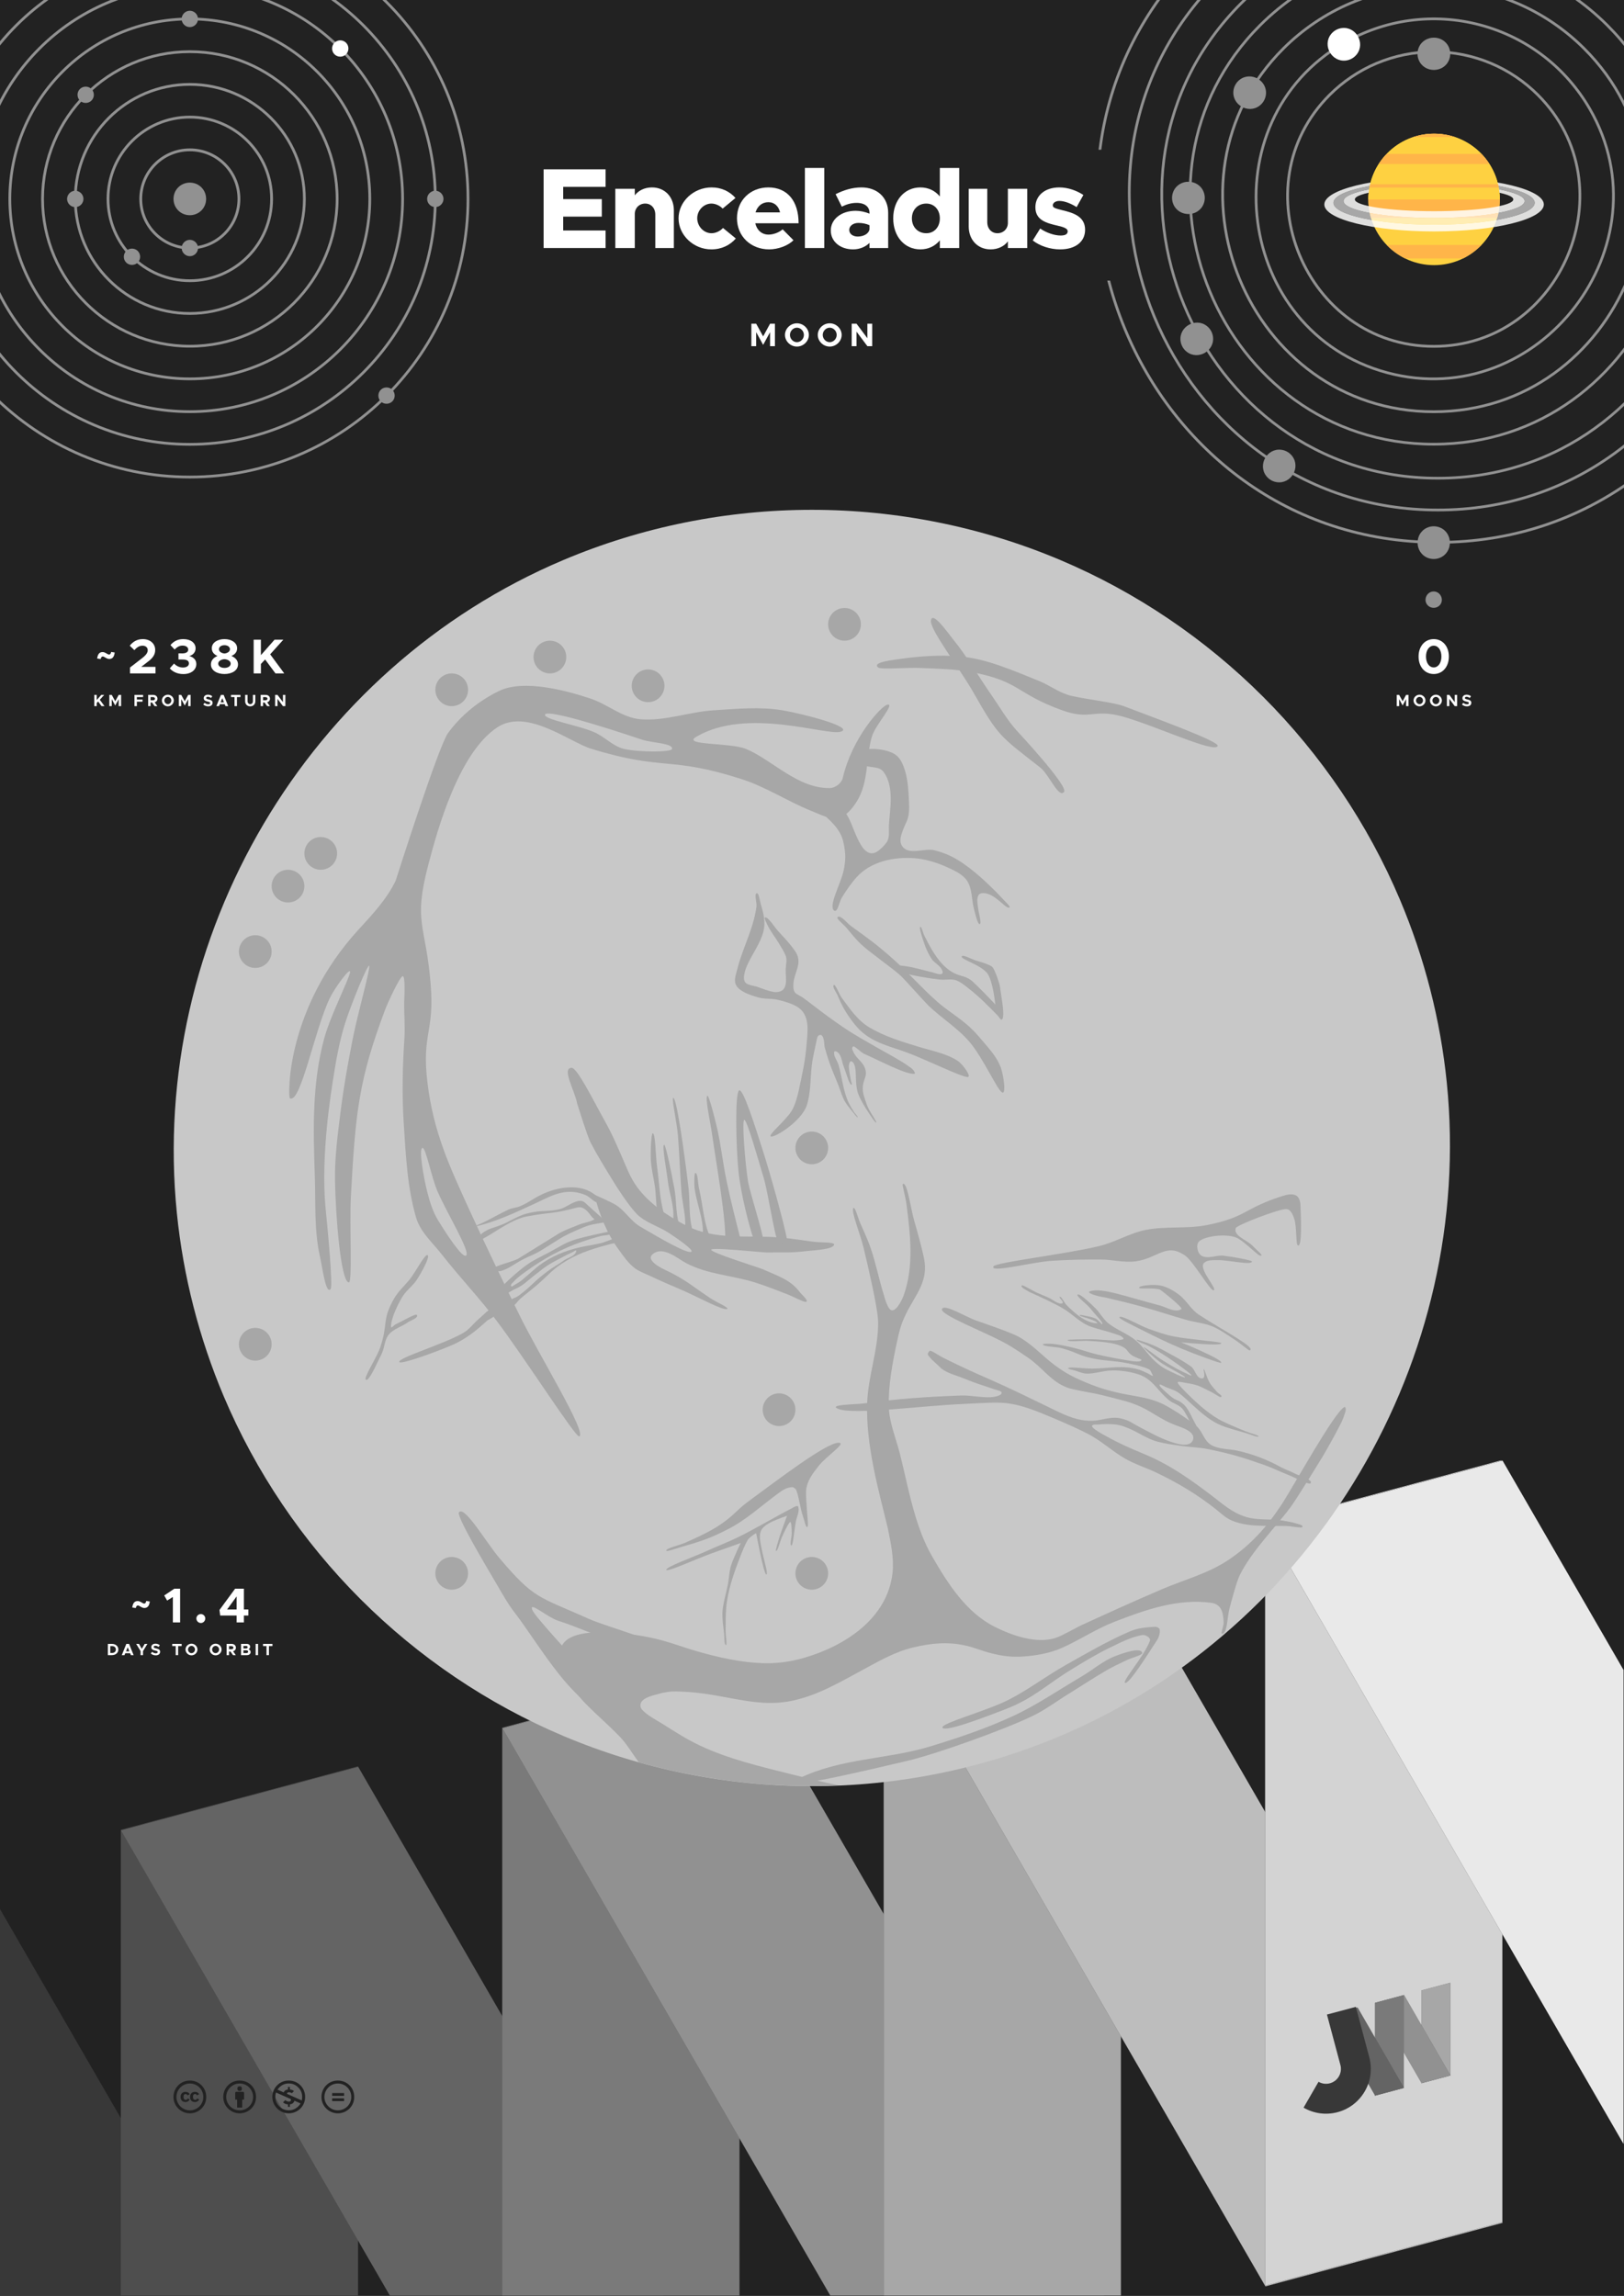 <?xml version="1.0" encoding="UTF-8" standalone="no"?>
<!DOCTYPE svg PUBLIC "-//W3C//DTD SVG 1.1//EN" "http://www.w3.org/Graphics/SVG/1.1/DTD/svg11.dtd">
<svg width="100%" height="100%" viewBox="0 0 2481 3508" version="1.1" xmlns="http://www.w3.org/2000/svg" xmlns:xlink="http://www.w3.org/1999/xlink" xml:space="preserve" xmlns:serif="http://www.serif.com/" style="fill-rule:evenodd;clip-rule:evenodd;">
    <rect x="-35.433" y="-35.433" width="2551.18" height="3578.74" style="fill:rgb(34,34,34);"/>
    <g transform="matrix(1,0,0,3.62,0,-1169.37)">
        <rect x="0" y="938.67" width="2480.32" height="353.264" style="fill:none;"/>
        <clipPath id="_clip1">
            <rect x="0" y="938.67" width="2480.32" height="353.264"/>
        </clipPath>
        <g clip-path="url(#_clip1)">
            <g transform="matrix(-1,-3.38268e-17,1.22465e-16,-0.276,2480.31,2018.66)">
                <rect x="-35.433" y="2178.94" width="2551.18" height="1731" style="fill:none;"/>
                <clipPath id="_clip2">
                    <rect x="-35.433" y="2178.94" width="2551.18" height="1731"/>
                </clipPath>
                <g clip-path="url(#_clip2)">
                    <g>
                        <g transform="matrix(1.482,0,0,1.482,-597.834,719.862)">
                            <path d="M2100.84,1241.91L1952.22,984.49L1707.66,1050.02L2100.84,1731.04L2100.84,1241.91Z" style="fill:rgb(34,34,34);"/>
                        </g>
                        <g transform="matrix(1.482,0,0,1.482,-597.834,719.862)">
                            <path d="M2100.84,1241.91L1952.22,984.49L1707.66,1050.02L2100.84,1731.04L2100.84,1241.91Z" style="fill:white;fill-opacity:0.1;"/>
                        </g>
                        <g transform="matrix(-5.947,1.594,5.75897e-16,-2.827,7314.43,5219.06)">
                            <rect x="843.9" y="1138.67" width="60.945" height="412.2" style="fill:rgb(34,34,34);"/>
                        </g>
                        <g transform="matrix(-5.947,1.594,5.75897e-16,-2.827,7314.43,5219.06)">
                            <rect x="843.9" y="1138.67" width="60.945" height="412.2" style="fill:white;fill-opacity:0.2;"/>
                        </g>
                        <g transform="matrix(-5.947,1.594,-1.414,-2.449,8924.17,4787.73)">
                            <rect x="843.9" y="1138.67" width="60.945" height="412.2" style="fill:rgb(34,34,34);"/>
                        </g>
                        <g transform="matrix(-5.947,1.594,-1.414,-2.449,8924.17,4787.73)">
                            <rect x="843.9" y="1138.67" width="60.945" height="412.2" style="fill:white;fill-opacity:0.3;"/>
                        </g>
                        <g transform="matrix(-5.947,1.594,5.75897e-16,-2.827,6731.7,5375.2)">
                            <rect x="843.9" y="1138.67" width="60.945" height="412.2" style="fill:rgb(34,34,34);"/>
                        </g>
                        <g transform="matrix(-5.947,1.594,5.75897e-16,-2.827,6731.7,5375.2)">
                            <rect x="843.9" y="1138.67" width="60.945" height="412.2" style="fill:white;fill-opacity:0.4;"/>
                        </g>
                        <g transform="matrix(-5.947,1.594,-1.414,-2.449,8341.44,4943.87)">
                            <rect x="843.9" y="1138.67" width="60.945" height="412.2" style="fill:rgb(34,34,34);"/>
                        </g>
                        <g transform="matrix(-5.947,1.594,-1.414,-2.449,8341.44,4943.87)">
                            <rect x="843.9" y="1138.67" width="60.945" height="412.2" style="fill:white;fill-opacity:0.5;"/>
                        </g>
                        <g transform="matrix(-5.947,1.594,5.75897e-16,-2.827,6148.97,5531.34)">
                            <rect x="843.9" y="1138.67" width="60.945" height="412.2" style="fill:rgb(34,34,34);"/>
                        </g>
                        <g transform="matrix(-5.947,1.594,5.75897e-16,-2.827,6148.97,5531.34)">
                            <rect x="843.9" y="1138.67" width="60.945" height="412.2" style="fill:white;fill-opacity:0.6;"/>
                        </g>
                        <g transform="matrix(-5.947,1.594,-1.414,-2.449,7758.71,5100.01)">
                            <rect x="843.9" y="1138.67" width="60.945" height="412.2" style="fill:rgb(34,34,34);"/>
                        </g>
                        <g transform="matrix(-5.947,1.594,-1.414,-2.449,7758.71,5100.01)">
                            <rect x="843.9" y="1138.67" width="60.945" height="412.2" style="fill:white;fill-opacity:0.7;"/>
                        </g>
                        <g transform="matrix(-5.947,1.594,5.75897e-16,-2.827,5566.24,5687.49)">
                            <rect x="843.9" y="1138.67" width="60.945" height="412.2" style="fill:rgb(34,34,34);"/>
                        </g>
                        <g transform="matrix(-5.947,1.594,5.75897e-16,-2.827,5566.24,5687.49)">
                            <rect x="843.9" y="1138.67" width="60.945" height="412.2" style="fill:white;fill-opacity:0.8;"/>
                        </g>
                        <g transform="matrix(1.482,0,0,1.482,-597.834,719.862)">
                            <path d="M379.472,1405.91L379.472,1895.04L528.093,2152.46L772.659,2086.93L379.472,1405.91Z" style="fill:rgb(34,34,34);"/>
                        </g>
                        <g transform="matrix(1.482,0,0,1.482,-597.834,719.862)">
                            <path d="M379.472,1405.91L379.472,1895.04L528.093,2152.46L772.659,2086.93L379.472,1405.91Z" style="fill:white;fill-opacity:0.9;"/>
                        </g>
                    </g>
                </g>
            </g>
        </g>
    </g>
    <g>
        <g transform="matrix(-0.724,0.194,4.24041e-17,-0.344,2826.62,3399.22)">
            <rect x="843.9" y="1138.67" width="60.945" height="412.2" style="fill:rgb(34,34,34);"/>
        </g>
        <g transform="matrix(-0.724,0.194,4.24041e-17,-0.344,2826.62,3399.22)">
            <rect x="843.9" y="1138.67" width="60.945" height="412.2" style="fill:white;fill-opacity:0.6;"/>
        </g>
        <g transform="matrix(-0.724,0.194,-0.172,-0.298,3022.69,3346.69)">
            <rect x="843.9" y="1138.67" width="60.945" height="412.2" style="fill:rgb(34,34,34);"/>
        </g>
        <g transform="matrix(-0.724,0.194,-0.172,-0.298,3022.69,3346.69)">
            <rect x="843.9" y="1138.67" width="60.945" height="412.2" style="fill:white;fill-opacity:0.5;"/>
        </g>
        <g transform="matrix(-0.724,0.194,4.24041e-17,-0.344,2755.65,3418.24)">
            <rect x="843.9" y="1138.67" width="60.945" height="412.2" style="fill:rgb(34,34,34);"/>
        </g>
        <g transform="matrix(-0.724,0.194,4.24041e-17,-0.344,2755.65,3418.24)">
            <rect x="843.9" y="1138.67" width="60.945" height="412.2" style="fill:white;fill-opacity:0.4;"/>
        </g>
        <g transform="matrix(-0.724,0.194,-0.172,-0.298,2951.71,3365.71)">
            <rect x="843.9" y="1138.67" width="60.945" height="412.2" style="fill:rgb(34,34,34);"/>
        </g>
        <g transform="matrix(-0.724,0.194,-0.172,-0.298,2951.71,3365.71)">
            <rect x="843.9" y="1138.67" width="60.945" height="412.2" style="fill:white;fill-opacity:0.3;"/>
        </g>
        <g transform="matrix(0.311,-0.083,0.083,0.311,1342.89,2324.73)">
            <path d="M1450.56,3057.6L1450.56,2809.57L1592.3,2809.57L1592.3,3057.6L1592.29,3058.28C1591.91,3175.32 1496.8,3270.2 1379.7,3270.2C1321.03,3270.2 1267.88,3246.38 1229.4,3207.9L1329.6,3107.7C1342.42,3120.53 1360.14,3128.46 1379.7,3128.46C1418.81,3128.46 1450.56,3096.71 1450.56,3057.6Z" style="fill:rgb(34,34,34);"/>
        </g>
        <g transform="matrix(0.311,-0.083,0.083,0.311,1342.89,2324.73)">
            <path d="M1450.56,3057.6L1450.56,2809.57L1592.3,2809.57L1592.3,3057.6L1592.29,3058.28C1591.91,3175.32 1496.8,3270.2 1379.7,3270.2C1321.03,3270.2 1267.88,3246.38 1229.4,3207.9L1329.6,3107.7C1342.42,3120.53 1360.14,3128.46 1379.7,3128.46C1418.81,3128.46 1450.56,3096.71 1450.56,3057.6Z" style="fill:white;fill-opacity:0.1;"/>
        </g>
    </g>
    <g transform="matrix(0.101,0,0,0.101,265,3178.13)">
        <path d="M245.83,214.87L212.61,232.15C203.18,212.57 187.37,212.22 185.15,212.22C163.02,212.22 151.93,226.83 151.93,256.06C151.93,279.63 161.14,299.9 185.15,299.9C199.62,299.9 209.8,292.81 215.72,278.64L246.27,294.14C240.1,305.65 220.58,333.12 181.17,333.12C158.57,333.12 107.21,322.8 107.21,256.07C107.21,197.38 150.21,179.01 179.84,179.01C210.56,179 232.54,190.96 245.83,214.87ZM388.88,214.87L356.1,232.15C346.6,212.38 330.38,212.22 328.2,212.22C306.06,212.22 294.98,226.83 294.98,256.06C294.98,279.61 304.21,299.9 328.2,299.9C342.65,299.9 352.85,292.81 358.74,278.64L389.74,294.14C387.64,297.89 368.35,333.12 324.65,333.12C301.96,333.12 250.69,323.25 250.69,256.07C250.69,197.4 293.66,179.01 323.32,179.01C354.03,179 375.9,190.96 388.88,214.87ZM247.56,8.05C104.74,8.05 0,123.11 0,256.05C0,394.54 113.6,504.05 247.56,504.05C377.49,504.05 496,403.18 496,256.05C496,118.18 389.38,8.05 247.56,8.05ZM248.43,458.86C135.89,458.86 44.73,365.82 44.73,256.05C44.73,150.63 130.16,52.78 248.45,52.78C360.98,52.78 451.27,142.24 451.27,256.04C451.26,377.73 351.59,458.86 248.43,458.86Z" style="fill:rgb(34,34,34);fill-rule:nonzero;"/>
    </g>
    <g transform="matrix(0.101,0,0,0.101,341.065,3178.13)">
        <path d="M314.9,194.4L314.9,295.8L286.6,295.8L286.6,416.3L209.5,416.3L209.5,295.9L181.2,295.9L181.2,194.4C181.2,190 182.8,186.2 185.8,183.1C188.9,180 192.7,178.4 197.1,178.4L299,178.4C303.1,178.4 306.8,180 310.1,183.1C313.2,186.3 314.9,190 314.9,194.4ZM213.4,130.7C213.4,107.4 224.9,95.7 247.9,95.7C270.9,95.7 282.4,107.4 282.4,130.7C282.4,153.7 270.9,165.2 247.9,165.2C224.9,165.2 213.4,153.7 213.4,130.7ZM247.6,8C389.4,8 496,118.1 496,256C496,403.1 377.5,504 247.6,504C113.6,504 0,394.5 0,256C0,123.1 104.7,8 247.6,8ZM248.4,52.7C130.2,52.7 44.7,150.6 44.7,256C44.7,365.8 135.9,458.8 248.4,458.8C351.6,458.8 451.2,377.7 451.2,256C451.3,142.2 361,52.7 248.4,52.7Z" style="fill:rgb(34,34,34);fill-rule:nonzero;"/>
    </g>
    <g transform="matrix(0.101,0,0,0.101,416.065,3178.13)">
        <path d="M247.6,8C387.4,8 496,115.9 496,256C496,403.2 377.5,504 247.6,504C113.1,504 0,393.2 0,256C0,123.1 104.7,8 247.6,8ZM55.8,189.1C48.4,209.5 44.7,231.8 44.7,256C44.7,366.9 136.8,458.4 248.4,458.4C370.8,458.4 425.6,356.6 426.9,354.3L333.5,312.7C325.8,349.8 292.3,365.7 265.3,368.1L265.3,406.2L236.5,406.2L236.5,368C209,367.7 183.9,357.8 161.2,338.3L195.3,303.8C227,333.2 281.7,335.6 281.7,301.6C281.7,295.4 279.5,290.4 275.1,286.5C260.9,280.5 273.3,286.4 55.8,189.1ZM248.4,52.3C210,52.3 136,61 77.9,145.3L172.7,187.8C182.7,156.5 213.1,144.9 236.5,143.5L236.5,105.4L265.3,105.4L265.3,143.5C288,144.7 308.7,152.4 327.3,166.5L295,199.7C252.3,169.8 211.5,191.7 225,210.8C278.4,234.9 268.8,230.6 318,252.4L445.1,309.1C449.2,291.7 451.3,274 451.3,256C451.3,199 431.5,151 392,112.1C352.7,72.2 304.8,52.3 248.4,52.3Z" style="fill:rgb(34,34,34);fill-rule:nonzero;"/>
    </g>
    <g transform="matrix(0.101,0,0,0.101,491.065,3178.13)">
        <path d="M247.6,8C389.4,8 496,118.1 496,256C496,403.1 377.5,504 247.6,504C113.6,504 0,394.5 0,256C0,123.1 104.7,8 247.6,8ZM248.4,52.7C130.2,52.7 44.7,150.6 44.7,256C44.7,365.8 135.9,458.8 248.4,458.8C351.6,458.8 451.2,377.7 451.2,256C451.3,142.2 361,52.7 248.4,52.7ZM342.4,197L342.4,239.5L162.1,239.5L162.1,197L342.4,197ZM342.4,276.8L342.4,319.3L162.1,319.3L162.1,276.8L342.4,276.8Z" style="fill:rgb(34,34,34);fill-rule:nonzero;"/>
    </g>
    <g transform="matrix(1,0,0,1,-500.158,-950)">
        <g transform="matrix(4.206,-4.44089e-16,4.44089e-16,4.206,497.447,946.928)">
            <path d="M69.6,126.5C99.1,126.5 123.1,102.5 123.1,73C123.1,43.4 99.1,19.5 69.6,19.5C40.1,19.5 16.1,43.5 16.1,73C16.1,102.5 40.1,126.5 69.6,126.5Z" style="fill:none;fill-rule:nonzero;stroke:rgb(145,145,145);stroke-width:1px;"/>
        </g>
        <g transform="matrix(4.217,-4.44089e-16,4.44089e-16,4.217,496.664,946.106)">
            <path d="M69.6,114.5C92.5,114.5 111.1,95.9 111.1,73C111.1,50.1 92.5,31.5 69.6,31.5C46.7,31.5 28.1,50.1 28.1,73C28.1,95.9 46.7,114.5 69.6,114.5Z" style="fill:none;fill-rule:nonzero;stroke:rgb(145,145,145);stroke-width:1px;"/>
        </g>
        <g transform="matrix(4.237,-4.44089e-16,4.44089e-16,4.237,495.242,944.615)">
            <path d="M69.6,102.5C85.9,102.5 99.1,89.3 99.1,73C99.1,56.7 85.9,43.5 69.6,43.5C53.3,43.5 40.1,56.7 40.1,73C40.1,89.3 53.3,102.5 69.6,102.5Z" style="fill:none;fill-rule:nonzero;stroke:rgb(145,145,145);stroke-width:1px;"/>
        </g>
        <g transform="matrix(4.286,-4.44089e-16,4.44089e-16,4.286,491.872,941.08)">
            <path d="M69.6,90.5C79.3,90.5 87.1,82.7 87.1,73C87.1,63.3 79.3,55.5 69.6,55.5C59.9,55.5 52.1,63.4 52.1,73C52.1,82.7 60,90.5 69.6,90.5Z" style="fill:none;fill-rule:nonzero;stroke:rgb(145,145,145);stroke-width:1px;"/>
        </g>
        <g transform="matrix(2.273,0,0,2.273,631.976,1163.03)">
            <path d="M69.6,78.5C72.6,78.5 75.1,76 75.1,73C75.1,70 72.6,67.5 69.6,67.5C66.6,67.5 64.1,70 64.1,73C64.1,76 66.6,78.5 69.6,78.5" style="fill:rgb(145,145,145);fill-rule:nonzero;"/>
        </g>
        <g transform="matrix(1.607,1.607,-1.607,1.607,707.233,1113.16)">
            <path d="M69.6,78.5C72.6,78.5 75.1,76 75.1,73C75.1,70 72.6,67.5 69.6,67.5C66.6,67.5 64.1,70 64.1,73C64.1,76 66.6,78.5 69.6,78.5" style="fill:rgb(145,145,145);fill-rule:nonzero;"/>
        </g>
        <g transform="matrix(0,2.273,-2.273,0,781.066,1095.76)">
            <path d="M69.6,78.5C72.6,78.5 75.1,76 75.1,73C75.1,70 72.6,67.5 69.6,67.5C66.6,67.5 64.1,70 64.1,73C64.1,76 66.6,78.5 69.6,78.5" style="fill:rgb(145,145,145);fill-rule:nonzero;"/>
        </g>
        <g transform="matrix(4.198,-4.44089e-16,4.44089e-16,4.198,497.944,947.449)">
            <path d="M69.6,138.5C105.8,138.5 135.1,109.2 135.1,73C135.1,36.8 105.8,7.5 69.6,7.5C33.4,7.5 4.1,36.8 4.1,73C4.1,109.2 33.5,138.5 69.6,138.5Z" style="fill:none;fill-rule:nonzero;stroke:rgb(145,145,145);stroke-width:1px;"/>
        </g>
        <g transform="matrix(4.194,0,0,4.194,498.287,947.808)">
            <path d="M69.6,150.5C112.4,150.5 147.1,115.8 147.1,73C147.1,30.2 112.4,-4.5 69.6,-4.5C26.8,-4.5 -7.9,30.2 -7.9,73C-7.9,115.8 26.8,150.5 69.6,150.5Z" style="fill:none;fill-rule:nonzero;stroke:rgb(145,145,145);stroke-width:1px;"/>
        </g>
        <g transform="matrix(4.19,-4.44089e-16,4.44089e-16,4.19,498.537,948.072)">
            <path d="M69.6,162.5C119,162.5 159.1,122.4 159.1,73C159.1,23.6 119,-16.5 69.6,-16.5C20.2,-16.5 -19.9,23.6 -19.9,73C-19.9,122.5 20.2,162.5 69.6,162.5Z" style="fill:none;fill-rule:nonzero;stroke:rgb(145,145,145);stroke-width:1px;"/>
        </g>
        <g transform="matrix(4.187,0,0,4.187,498.729,948.272)">
            <path d="M69.6,174.5C125.7,174.5 171.1,129.1 171.1,73C171.1,16.9 125.7,-28.5 69.6,-28.5C13.5,-28.5 -31.9,17 -31.9,73C-31.9,129.1 13.6,174.5 69.6,174.5Z" style="fill:none;fill-rule:nonzero;stroke:rgb(145,145,145);stroke-width:1px;"/>
        </g>
        <g transform="matrix(5.172,0,0,5.172,430.158,876.351)">
            <path d="M69.6,174.5C125.7,174.5 171.1,129.1 171.1,73C171.1,16.9 125.7,-28.5 69.6,-28.5C13.5,-28.5 -31.9,17 -31.9,73C-31.9,129.1 13.6,174.5 69.6,174.5Z" style="fill:none;fill-rule:nonzero;stroke:rgb(34,34,34);stroke-width:1px;"/>
        </g>
        <g transform="matrix(3.214,-3.214,3.214,3.214,331.827,1243.01)">
            <path d="M69.6,78.5C72.6,78.5 75.1,76 75.1,73C75.1,70 72.6,67.5 69.6,67.5C66.6,67.5 64.1,70 64.1,73C64.1,76 66.6,78.5 69.6,78.5" style="fill:rgb(145,145,145);fill-rule:nonzero;"/>
        </g>
        <g transform="matrix(-1.607,1.607,-1.607,-1.607,860.225,1100.3)">
            <path d="M69.6,78.5C72.6,78.5 75.1,76 75.1,73C75.1,70 72.6,67.5 69.6,67.5C66.6,67.5 64.1,70 64.1,73C64.1,76 66.6,78.5 69.6,78.5" style="fill:rgb(145,145,145);fill-rule:nonzero;"/>
        </g>
        <g transform="matrix(-2.273,4.44089e-16,-4.44089e-16,-2.273,948.339,1144.85)">
            <path d="M69.6,78.5C72.6,78.5 75.1,76 75.1,73C75.1,70 72.6,67.5 69.6,67.5C66.6,67.5 64.1,70 64.1,73C64.1,76 66.6,78.5 69.6,78.5" style="fill:rgb(145,145,145);fill-rule:nonzero;"/>
        </g>
        <g transform="matrix(-1.607,-1.607,1.607,-1.607,1014.5,1253.29)">
            <path d="M69.6,78.5C72.6,78.5 75.1,76 75.1,73C75.1,70 72.6,67.5 69.6,67.5C66.6,67.5 64.1,70 64.1,73C64.1,76 66.6,78.5 69.6,78.5" style="fill:white;fill-rule:nonzero;"/>
        </g>
        <g transform="matrix(-2.22045e-16,-2.273,2.273,-2.22045e-16,999.248,1412.12)">
            <path d="M69.6,78.5C72.6,78.5 75.1,76 75.1,73C75.1,70 72.6,67.5 69.6,67.5C66.6,67.5 64.1,70 64.1,73C64.1,76 66.6,78.5 69.6,78.5" style="fill:rgb(145,145,145);fill-rule:nonzero;"/>
        </g>
        <g transform="matrix(1.607,-1.607,1.607,1.607,861.511,1548.99)">
            <path d="M69.6,78.5C72.6,78.5 75.1,76 75.1,73C75.1,70 72.6,67.5 69.6,67.5C66.6,67.5 64.1,70 64.1,73C64.1,76 66.6,78.5 69.6,78.5" style="fill:rgb(145,145,145);fill-rule:nonzero;"/>
        </g>
    </g>
    <g transform="matrix(-4.167,-5.10269e-16,5.10269e-16,-4.167,2617.81,3670.6)">
        <path d="M102.6,664C105.215,664 106.606,660.731 104.738,658.862C104.466,658.591 104.141,658.375 103.786,658.23C103.407,658.075 103.009,658 102.6,658C102.191,658 101.793,658.075 101.414,658.23C101.059,658.375 100.734,658.591 100.462,658.862C98.612,660.713 99.997,664 102.6,664" style="fill:rgb(145,145,145);fill-rule:nonzero;"/>
    </g>
    <g transform="matrix(4.206,0,0,4.206,1746.2,-2274.1)">
        <path d="M105.6,666.5C152.271,666.5 176.457,608.154 143.412,575.15C138.557,570.301 132.734,566.357 126.405,563.697C119.775,560.91 112.795,559.5 105.6,559.5C98.405,559.5 91.425,560.91 84.795,563.697C78.466,566.357 72.643,570.301 67.788,575.15C34.743,608.154 58.929,666.5 105.6,666.5Z" style="fill:none;fill-rule:nonzero;stroke:rgb(145,145,145);stroke-width:1px;"/>
    </g>
    <g transform="matrix(4.965,1.33,-1.33,4.965,2481.53,-2880.12)">
        <path d="M105.6,666.5C152.271,666.5 176.457,608.154 143.412,575.15C138.557,570.301 132.734,566.357 126.405,563.697C119.775,560.91 112.795,559.5 105.6,559.5C98.405,559.5 91.425,560.91 84.795,563.697C78.466,566.357 72.643,570.301 67.788,575.15C34.743,608.154 58.929,666.5 105.6,666.5Z" style="fill:none;fill-rule:nonzero;stroke:rgb(145,145,145);stroke-width:0.81px;"/>
    </g>
    <g transform="matrix(6.075,0,0,6.075,1548.82,-3419.89)">
        <path d="M105.6,666.5C152.271,666.5 176.457,608.154 143.412,575.15C138.557,570.301 132.734,566.357 126.405,563.697C119.775,560.91 112.795,559.5 105.6,559.5C98.405,559.5 91.425,560.91 84.795,563.697C78.466,566.357 72.643,570.301 67.788,575.15C34.743,608.154 58.929,666.5 105.6,666.5Z" style="fill:none;fill-rule:nonzero;stroke:rgb(145,145,145);stroke-width:0.69px;"/>
    </g>
    <g transform="matrix(7.009,0,0,7.009,1450.13,-3992.79)">
        <path d="M105.6,666.5C152.271,666.5 176.457,608.154 143.412,575.15C138.557,570.301 132.734,566.357 126.405,563.697C119.775,560.91 112.795,559.5 105.6,559.5C98.405,559.5 91.425,560.91 84.795,563.697C78.466,566.357 72.643,570.301 67.788,575.15C34.743,608.154 58.929,666.5 105.6,666.5Z" style="fill:none;fill-rule:nonzero;stroke:rgb(145,145,145);stroke-width:0.59px;"/>
    </g>
    <g transform="matrix(7.944,0,0,7.944,1357.69,-4564.01)">
        <path d="M105.6,666.5C152.271,666.5 176.457,608.154 143.412,575.15C138.557,570.301 132.734,566.357 126.405,563.697C119.775,560.91 112.795,559.5 105.6,559.5C98.405,559.5 91.425,560.91 84.795,563.697C78.466,566.357 72.643,570.301 67.788,575.15C34.743,608.154 58.929,666.5 105.6,666.5Z" style="fill:none;fill-rule:nonzero;stroke:rgb(145,145,145);stroke-width:0.52px;"/>
    </g>
    <g transform="matrix(8.879,0,0,8.879,1258.99,-5138.59)">
        <path d="M105.6,666.5C152.271,666.5 176.457,608.154 143.412,575.15C138.557,570.301 132.734,566.357 126.405,563.697C119.775,560.91 112.795,559.5 105.6,559.5C98.405,559.5 91.425,560.91 84.795,563.697C78.466,566.357 72.643,570.301 67.788,575.15C34.743,608.154 58.929,666.5 105.6,666.5Z" style="fill:none;fill-rule:nonzero;stroke:rgb(145,145,145);stroke-width:0.47px;"/>
    </g>
    <g transform="matrix(9.797,0,0,9.797,1161.96,-5701.05)">
        <path d="M105.6,666.5C152.271,666.5 176.457,608.154 143.412,575.15C138.557,570.301 132.734,566.357 126.405,563.697C119.775,560.91 112.795,559.5 105.6,559.5C98.405,559.5 91.425,560.91 84.795,563.697C78.466,566.357 72.643,570.301 67.788,575.15C34.743,608.154 58.929,666.5 105.6,666.5Z" style="fill:none;fill-rule:nonzero;stroke:rgb(145,145,145);stroke-width:0.43px;"/>
    </g>
    <g transform="matrix(1.11022e-15,4.167,-4.167,1.11022e-15,4649.07,-157.825)">
        <path d="M57.6,596C58.406,596 59.188,595.84 59.93,595.527C64.717,593.503 64.717,586.497 59.93,584.473C59.188,584.16 58.406,584 57.6,584C56.794,584 56.012,584.16 55.27,584.473C50.483,586.497 50.483,593.503 55.27,595.527C56.012,595.84 56.794,596 57.6,596" style="fill:rgb(145,145,145);fill-rule:nonzero;"/>
    </g>
    <g transform="matrix(-2.083,3.608,-3.608,-2.083,4157.84,1162.76)">
        <path d="M57.6,596C58.406,596 59.188,595.84 59.93,595.527C64.717,593.503 64.717,586.497 59.93,584.473C59.188,584.16 58.406,584 57.6,584C56.794,584 56.012,584.16 55.27,584.473C50.483,586.497 50.483,593.503 55.27,595.527C56.012,595.84 56.794,596 57.6,596" style="fill:rgb(145,145,145);fill-rule:nonzero;"/>
    </g>
    <g transform="matrix(1.11022e-15,4.167,-4.167,1.11022e-15,4274.08,62.348)">
        <path d="M57.6,596C58.406,596 59.188,595.84 59.93,595.527C64.717,593.503 64.717,586.497 59.93,584.473C59.188,584.16 58.406,584 57.6,584C56.794,584 56.012,584.16 55.27,584.473C50.483,586.497 50.483,593.503 55.27,595.527C56.012,595.84 56.794,596 57.6,596" style="fill:rgb(145,145,145);fill-rule:nonzero;"/>
    </g>
    <g transform="matrix(2.083,3.608,-3.608,2.083,3837.06,-919.013)">
        <path d="M57.6,596C58.406,596 59.188,595.84 59.93,595.527C64.717,593.503 64.717,586.497 59.93,584.473C59.188,584.16 58.406,584 57.6,584C56.794,584 56.012,584.16 55.27,584.473C50.483,586.497 50.483,593.503 55.27,595.527C56.012,595.84 56.794,596 57.6,596" style="fill:rgb(145,145,145);fill-rule:nonzero;"/>
    </g>
    <g transform="matrix(3.608,2.083,-2.083,3.608,2975.39,-1536.69)">
        <path d="M57.6,596C58.406,596 59.188,595.84 59.93,595.527C64.717,593.503 64.717,586.497 59.93,584.473C59.188,584.16 58.406,584 57.6,584C56.794,584 56.012,584.16 55.27,584.473C50.483,586.497 50.483,593.503 55.27,595.527C56.012,595.84 56.794,596 57.6,596" style="fill:rgb(145,145,145);fill-rule:nonzero;"/>
    </g>
    <g transform="matrix(4.167,0,0,4.167,1950.31,-1629.4)">
        <path d="M57.6,596C58.406,596 59.188,595.84 59.93,595.527C64.717,593.503 64.717,586.497 59.93,584.473C59.188,584.16 58.406,584 57.6,584C56.794,584 56.012,584.16 55.27,584.473C50.483,586.497 50.483,593.503 55.27,595.527C56.012,595.84 56.794,596 57.6,596" style="fill:rgb(145,145,145);fill-rule:nonzero;"/>
    </g>
    <g transform="matrix(-3.608,2.083,-2.083,-3.608,3537.74,2159.4)">
        <path d="M57.6,619C58.406,619 59.188,618.84 59.93,618.527C64.717,616.503 64.717,609.497 59.93,607.473C59.188,607.16 58.406,607 57.6,607C56.794,607 56.012,607.16 55.27,607.473C50.483,609.497 50.483,616.503 55.27,618.527C56.012,618.84 56.794,619 57.6,619" style="fill:white;fill-rule:nonzero;"/>
    </g>
    <g transform="matrix(1,0,0,1,1831,666.481)">
        <g transform="matrix(75,0,0,75,332.506,362.456)">
            <path d="M0.358,0.012C0.538,0.012 0.666,-0.135 0.666,-0.344C0.666,-0.552 0.538,-0.699 0.358,-0.699C0.176,-0.699 0.049,-0.552 0.049,-0.344C0.049,-0.135 0.176,0.012 0.358,0.012ZM0.358,-0.122C0.265,-0.122 0.2,-0.215 0.2,-0.344C0.2,-0.473 0.265,-0.565 0.358,-0.565C0.45,-0.565 0.514,-0.473 0.514,-0.344C0.514,-0.215 0.45,-0.122 0.358,-0.122Z" style="fill:white;fill-rule:nonzero;"/>
        </g>
    </g>
    <g transform="matrix(1,0,0,1,-173.288,666.481)">
        <g transform="matrix(75,0,0,75,317.151,362.456)">
            <path d="M0.307,-0.294C0.373,-0.294 0.408,-0.339 0.418,-0.426L0.346,-0.437C0.339,-0.401 0.326,-0.384 0.303,-0.384C0.271,-0.384 0.228,-0.435 0.172,-0.435C0.106,-0.435 0.072,-0.391 0.061,-0.303L0.133,-0.293C0.14,-0.329 0.153,-0.345 0.176,-0.345C0.208,-0.345 0.25,-0.294 0.307,-0.294Z" style="fill:white;fill-rule:nonzero;"/>
        </g>
        <g transform="matrix(75,0,0,75,368.076,362.456)">
            <path d="M0.051,-0L0.57,-0L0.57,-0.133L0.279,-0.133L0.404,-0.23C0.524,-0.317 0.564,-0.388 0.564,-0.48C0.564,-0.609 0.458,-0.699 0.312,-0.699C0.201,-0.699 0.114,-0.651 0.046,-0.565L0.14,-0.474C0.19,-0.531 0.241,-0.565 0.308,-0.565C0.364,-0.565 0.412,-0.531 0.412,-0.474C0.412,-0.426 0.386,-0.381 0.304,-0.316L0.051,-0.12L0.051,-0Z" style="fill:white;fill-rule:nonzero;"/>
        </g>
        <g transform="matrix(75,0,0,75,430.026,362.456)">
            <path d="M0.311,0.013C0.472,0.013 0.576,-0.073 0.576,-0.192C0.576,-0.283 0.507,-0.336 0.432,-0.353C0.508,-0.375 0.561,-0.432 0.561,-0.511C0.561,-0.62 0.464,-0.699 0.31,-0.699C0.188,-0.699 0.106,-0.646 0.049,-0.577L0.134,-0.487C0.18,-0.535 0.231,-0.567 0.295,-0.567C0.363,-0.567 0.411,-0.535 0.411,-0.485C0.411,-0.436 0.366,-0.408 0.291,-0.408L0.212,-0.409L0.212,-0.283L0.291,-0.283C0.383,-0.284 0.425,-0.257 0.425,-0.204C0.425,-0.155 0.38,-0.12 0.305,-0.12C0.236,-0.12 0.171,-0.149 0.122,-0.201L0.035,-0.103C0.093,-0.036 0.188,0.013 0.311,0.013Z" style="fill:white;fill-rule:nonzero;"/>
        </g>
        <g transform="matrix(75,0,0,75,491.901,362.456)">
            <path d="M0.324,0.012C0.475,0.012 0.6,-0.059 0.6,-0.184C0.6,-0.263 0.546,-0.323 0.465,-0.355C0.534,-0.385 0.582,-0.435 0.582,-0.512C0.582,-0.63 0.461,-0.699 0.324,-0.699C0.19,-0.699 0.066,-0.633 0.066,-0.512C0.066,-0.434 0.115,-0.384 0.183,-0.355C0.104,-0.325 0.048,-0.265 0.048,-0.184C0.048,-0.06 0.172,0.012 0.324,0.012ZM0.324,-0.406C0.27,-0.41 0.212,-0.44 0.212,-0.493C0.212,-0.54 0.258,-0.575 0.324,-0.575C0.389,-0.575 0.436,-0.54 0.436,-0.493C0.436,-0.442 0.378,-0.41 0.324,-0.406ZM0.324,-0.112C0.25,-0.112 0.197,-0.148 0.197,-0.2C0.197,-0.254 0.265,-0.288 0.324,-0.29C0.383,-0.288 0.451,-0.254 0.451,-0.2C0.451,-0.148 0.397,-0.112 0.324,-0.112Z" style="fill:white;fill-rule:nonzero;"/>
        </g>
        <g transform="matrix(75,0,0,75,555.501,362.456)">
            <path d="M0.071,-0L0.218,-0L0.218,-0.192L0.304,-0.284L0.515,-0L0.694,-0L0.407,-0.389L0.675,-0.687L0.496,-0.687L0.218,-0.372L0.218,-0.687L0.071,-0.687L0.071,-0Z" style="fill:white;fill-rule:nonzero;"/>
        </g>
    </g>
    <g transform="matrix(1,0,0,1,-173.288,2116.48)">
        <g transform="matrix(75,0,0,75,370.776,362.457)">
            <path d="M0.307,-0.294C0.373,-0.294 0.408,-0.339 0.418,-0.426L0.346,-0.437C0.339,-0.401 0.326,-0.384 0.303,-0.384C0.271,-0.384 0.228,-0.435 0.172,-0.435C0.106,-0.435 0.072,-0.391 0.061,-0.303L0.133,-0.293C0.14,-0.329 0.153,-0.345 0.176,-0.345C0.208,-0.345 0.25,-0.294 0.307,-0.294Z" style="fill:white;fill-rule:nonzero;"/>
        </g>
        <g transform="matrix(75,0,0,75,421.701,362.457)">
            <path d="M0.209,-0L0.357,-0L0.357,-0.687L0.239,-0.687L0.033,-0.549L0.092,-0.445L0.209,-0.518L0.209,-0Z" style="fill:white;fill-rule:nonzero;"/>
        </g>
        <g transform="matrix(75,0,0,75,469.551,362.457)">
            <path d="M0.142,0.012C0.191,0.012 0.231,-0.03 0.231,-0.081C0.231,-0.128 0.191,-0.17 0.142,-0.17C0.09,-0.17 0.05,-0.128 0.05,-0.081C0.05,-0.03 0.09,0.012 0.142,0.012Z" style="fill:white;fill-rule:nonzero;"/>
        </g>
        <g transform="matrix(75,0,0,75,505.701,362.457)">
            <path d="M0.388,-0L0.536,-0L0.536,-0.14L0.627,-0.14L0.627,-0.264L0.536,-0.264L0.536,-0.687L0.357,-0.687L0.039,-0.254L0.053,-0.14L0.388,-0.14L0.388,-0ZM0.194,-0.264L0.388,-0.53L0.388,-0.264L0.194,-0.264Z" style="fill:white;fill-rule:nonzero;"/>
        </g>
    </g>
    <g transform="matrix(1,0,0,1,1794.85,776.432)">
        <g transform="matrix(25,0,0,25,337.176,302.506)">
            <path d="M0.071,-0L0.218,-0L0.218,-0.428L0.431,-0.04L0.643,-0.428L0.643,-0L0.791,-0L0.791,-0.687L0.643,-0.687L0.431,-0.299L0.218,-0.687L0.071,-0.687L0.071,-0Z" style="fill:white;fill-rule:nonzero;"/>
        </g>
        <g transform="matrix(25,0,0,25,363.726,302.506)">
            <path d="M0.401,0.012C0.599,0.012 0.766,-0.151 0.766,-0.344C0.766,-0.537 0.599,-0.699 0.401,-0.699C0.203,-0.699 0.036,-0.537 0.036,-0.344C0.036,-0.151 0.203,0.012 0.401,0.012ZM0.401,-0.122C0.286,-0.122 0.188,-0.224 0.188,-0.344C0.188,-0.463 0.286,-0.565 0.401,-0.565C0.517,-0.565 0.614,-0.463 0.614,-0.344C0.614,-0.224 0.517,-0.122 0.401,-0.122Z" style="fill:white;fill-rule:nonzero;"/>
        </g>
        <g transform="matrix(25,0,0,25,388.776,302.506)">
            <path d="M0.401,0.012C0.599,0.012 0.766,-0.151 0.766,-0.344C0.766,-0.537 0.599,-0.699 0.401,-0.699C0.203,-0.699 0.036,-0.537 0.036,-0.344C0.036,-0.151 0.203,0.012 0.401,0.012ZM0.401,-0.122C0.286,-0.122 0.188,-0.224 0.188,-0.344C0.188,-0.463 0.286,-0.565 0.401,-0.565C0.517,-0.565 0.614,-0.463 0.614,-0.344C0.614,-0.224 0.517,-0.122 0.401,-0.122Z" style="fill:white;fill-rule:nonzero;"/>
        </g>
        <g transform="matrix(25,0,0,25,413.826,302.506)">
            <path d="M0.071,-0L0.218,-0L0.218,-0.444L0.55,-0L0.697,-0L0.697,-0.687L0.55,-0.687L0.55,-0.243L0.218,-0.687L0.071,-0.687L0.071,-0Z" style="fill:white;fill-rule:nonzero;"/>
        </g>
        <g transform="matrix(25,0,0,25,437.876,302.506)">
            <path d="M0.333,0.012C0.501,0.012 0.6,-0.075 0.6,-0.206C0.6,-0.333 0.502,-0.377 0.354,-0.41C0.248,-0.434 0.207,-0.45 0.207,-0.5C0.207,-0.541 0.245,-0.574 0.308,-0.574C0.374,-0.574 0.443,-0.547 0.504,-0.498L0.581,-0.604C0.511,-0.664 0.424,-0.699 0.312,-0.699C0.162,-0.699 0.058,-0.612 0.058,-0.485C0.058,-0.352 0.161,-0.311 0.306,-0.278C0.411,-0.254 0.451,-0.239 0.451,-0.19C0.451,-0.147 0.413,-0.113 0.339,-0.113C0.252,-0.113 0.178,-0.147 0.113,-0.203L0.028,-0.102C0.108,-0.028 0.214,0.012 0.333,0.012Z" style="fill:white;fill-rule:nonzero;"/>
        </g>
    </g>
    <g transform="matrix(1,0,0,1,-186.749,776.432)">
        <g transform="matrix(25,0,0,25,329.037,302.506)">
            <path d="M0.071,-0L0.218,-0L0.218,-0.192L0.304,-0.284L0.515,-0L0.694,-0L0.407,-0.389L0.675,-0.687L0.496,-0.687L0.218,-0.372L0.218,-0.687L0.071,-0.687L0.071,-0Z" style="fill:white;fill-rule:nonzero;"/>
        </g>
        <g transform="matrix(25,0,0,25,352.012,302.506)">
            <path d="M0.071,-0L0.218,-0L0.218,-0.428L0.431,-0.04L0.643,-0.428L0.643,-0L0.791,-0L0.791,-0.687L0.643,-0.687L0.431,-0.299L0.218,-0.687L0.071,-0.687L0.071,-0Z" style="fill:white;fill-rule:nonzero;"/>
        </g>
        <g transform="matrix(25,0,0,25,390.362,302.506)">
            <path d="M0.6,-0.554L0.6,-0.687L0.071,-0.687L0.071,-0L0.219,-0L0.219,-0.272L0.564,-0.272L0.564,-0.405L0.219,-0.405L0.219,-0.554L0.6,-0.554Z" style="fill:white;fill-rule:nonzero;"/>
        </g>
        <g transform="matrix(25,0,0,25,411.337,302.506)">
            <path d="M0.639,-0.455C0.639,-0.591 0.529,-0.687 0.38,-0.687L0.071,-0.687L0.071,-0L0.218,-0L0.218,-0.223L0.307,-0.223L0.464,-0L0.632,-0L0.467,-0.235C0.57,-0.265 0.639,-0.347 0.639,-0.455ZM0.218,-0.552L0.365,-0.552C0.437,-0.552 0.487,-0.514 0.487,-0.455C0.487,-0.396 0.437,-0.358 0.365,-0.358L0.218,-0.358L0.218,-0.552Z" style="fill:white;fill-rule:nonzero;"/>
        </g>
        <g transform="matrix(25,0,0,25,433.137,302.506)">
            <path d="M0.401,0.012C0.599,0.012 0.766,-0.151 0.766,-0.344C0.766,-0.537 0.599,-0.699 0.401,-0.699C0.203,-0.699 0.036,-0.537 0.036,-0.344C0.036,-0.151 0.203,0.012 0.401,0.012ZM0.401,-0.122C0.286,-0.122 0.188,-0.224 0.188,-0.344C0.188,-0.463 0.286,-0.565 0.401,-0.565C0.517,-0.565 0.614,-0.463 0.614,-0.344C0.614,-0.224 0.517,-0.122 0.401,-0.122Z" style="fill:white;fill-rule:nonzero;"/>
        </g>
        <g transform="matrix(25,0,0,25,458.187,302.506)">
            <path d="M0.071,-0L0.218,-0L0.218,-0.428L0.431,-0.04L0.643,-0.428L0.643,-0L0.791,-0L0.791,-0.687L0.643,-0.687L0.431,-0.299L0.218,-0.687L0.071,-0.687L0.071,-0Z" style="fill:white;fill-rule:nonzero;"/>
        </g>
        <g transform="matrix(25,0,0,25,496.537,302.506)">
            <path d="M0.333,0.012C0.501,0.012 0.6,-0.075 0.6,-0.206C0.6,-0.333 0.502,-0.377 0.354,-0.41C0.248,-0.434 0.207,-0.45 0.207,-0.5C0.207,-0.541 0.245,-0.574 0.308,-0.574C0.374,-0.574 0.443,-0.547 0.504,-0.498L0.581,-0.604C0.511,-0.664 0.424,-0.699 0.312,-0.699C0.162,-0.699 0.058,-0.612 0.058,-0.485C0.058,-0.352 0.161,-0.311 0.306,-0.278C0.411,-0.254 0.451,-0.239 0.451,-0.19C0.451,-0.147 0.413,-0.113 0.339,-0.113C0.252,-0.113 0.178,-0.147 0.113,-0.203L0.028,-0.102C0.108,-0.028 0.214,0.012 0.333,0.012Z" style="fill:white;fill-rule:nonzero;"/>
        </g>
        <g transform="matrix(25,0,0,25,516.662,302.506)">
            <path d="M0.584,-0L0.749,-0L0.47,-0.687L0.304,-0.687L0.025,-0L0.19,-0L0.238,-0.118L0.536,-0.118L0.584,-0ZM0.285,-0.233L0.387,-0.483L0.489,-0.233L0.285,-0.233Z" style="fill:white;fill-rule:nonzero;"/>
        </g>
        <g transform="matrix(25,0,0,25,538.887,302.506)">
            <path d="M0.246,-0L0.393,-0L0.393,-0.554L0.608,-0.554L0.608,-0.687L0.032,-0.687L0.032,-0.554L0.246,-0.554L0.246,-0Z" style="fill:white;fill-rule:nonzero;"/>
        </g>
        <g transform="matrix(25,0,0,25,559.862,302.506)">
            <path d="M0.367,0.012C0.549,0.012 0.678,-0.116 0.678,-0.297L0.678,-0.687L0.53,-0.687L0.53,-0.303C0.53,-0.197 0.463,-0.122 0.367,-0.122C0.271,-0.122 0.204,-0.197 0.204,-0.303L0.204,-0.687L0.056,-0.687L0.056,-0.297C0.056,-0.116 0.185,0.012 0.367,0.012Z" style="fill:white;fill-rule:nonzero;"/>
        </g>
        <g transform="matrix(25,0,0,25,583.212,302.506)">
            <path d="M0.639,-0.455C0.639,-0.591 0.529,-0.687 0.38,-0.687L0.071,-0.687L0.071,-0L0.218,-0L0.218,-0.223L0.307,-0.223L0.464,-0L0.632,-0L0.467,-0.235C0.57,-0.265 0.639,-0.347 0.639,-0.455ZM0.218,-0.552L0.365,-0.552C0.437,-0.552 0.487,-0.514 0.487,-0.455C0.487,-0.396 0.437,-0.358 0.365,-0.358L0.218,-0.358L0.218,-0.552Z" style="fill:white;fill-rule:nonzero;"/>
        </g>
        <g transform="matrix(25,0,0,25,605.262,302.506)">
            <path d="M0.071,-0L0.218,-0L0.218,-0.444L0.55,-0L0.697,-0L0.697,-0.687L0.55,-0.687L0.55,-0.243L0.218,-0.687L0.071,-0.687L0.071,-0Z" style="fill:white;fill-rule:nonzero;"/>
        </g>
    </g>
    <g transform="matrix(1,0,0,1,-156.287,2226.43)">
        <g transform="matrix(25,0,0,25,319.3,302.507)">
            <path d="M0.071,-0L0.317,-0C0.548,-0 0.712,-0.143 0.712,-0.344C0.712,-0.545 0.548,-0.687 0.317,-0.687L0.071,-0.687L0.071,-0ZM0.218,-0.134L0.218,-0.553L0.336,-0.553C0.468,-0.553 0.56,-0.466 0.56,-0.344C0.56,-0.221 0.468,-0.134 0.336,-0.134L0.218,-0.134Z" style="fill:white;fill-rule:nonzero;"/>
        </g>
        <g transform="matrix(25,0,0,25,341.7,302.507)">
            <path d="M0.584,-0L0.749,-0L0.47,-0.687L0.304,-0.687L0.025,-0L0.19,-0L0.238,-0.118L0.536,-0.118L0.584,-0ZM0.285,-0.233L0.387,-0.483L0.489,-0.233L0.285,-0.233Z" style="fill:white;fill-rule:nonzero;"/>
        </g>
        <g transform="matrix(25,0,0,25,363.75,302.507)">
            <path d="M0.292,-0L0.441,-0L0.441,-0.248L0.709,-0.687L0.544,-0.687L0.366,-0.386L0.195,-0.687L0.023,-0.687L0.292,-0.248L0.292,-0Z" style="fill:white;fill-rule:nonzero;"/>
        </g>
        <g transform="matrix(25,0,0,25,385.925,302.507)">
            <path d="M0.333,0.012C0.501,0.012 0.6,-0.075 0.6,-0.206C0.6,-0.333 0.502,-0.377 0.354,-0.41C0.248,-0.434 0.207,-0.45 0.207,-0.5C0.207,-0.541 0.245,-0.574 0.308,-0.574C0.374,-0.574 0.443,-0.547 0.504,-0.498L0.581,-0.604C0.511,-0.664 0.424,-0.699 0.312,-0.699C0.162,-0.699 0.058,-0.612 0.058,-0.485C0.058,-0.352 0.161,-0.311 0.306,-0.278C0.411,-0.254 0.451,-0.239 0.451,-0.19C0.451,-0.147 0.413,-0.113 0.339,-0.113C0.252,-0.113 0.178,-0.147 0.113,-0.203L0.028,-0.102C0.108,-0.028 0.214,0.012 0.333,0.012Z" style="fill:white;fill-rule:nonzero;"/>
        </g>
        <g transform="matrix(25,0,0,25,418.6,302.507)">
            <path d="M0.246,-0L0.393,-0L0.393,-0.554L0.608,-0.554L0.608,-0.687L0.032,-0.687L0.032,-0.554L0.246,-0.554L0.246,-0Z" style="fill:white;fill-rule:nonzero;"/>
        </g>
        <g transform="matrix(25,0,0,25,438.8,302.507)">
            <path d="M0.401,0.012C0.599,0.012 0.766,-0.151 0.766,-0.344C0.766,-0.537 0.599,-0.699 0.401,-0.699C0.203,-0.699 0.036,-0.537 0.036,-0.344C0.036,-0.151 0.203,0.012 0.401,0.012ZM0.401,-0.122C0.286,-0.122 0.188,-0.224 0.188,-0.344C0.188,-0.463 0.286,-0.565 0.401,-0.565C0.517,-0.565 0.614,-0.463 0.614,-0.344C0.614,-0.224 0.517,-0.122 0.401,-0.122Z" style="fill:white;fill-rule:nonzero;"/>
        </g>
        <g transform="matrix(25,0,0,25,475.65,302.507)">
            <path d="M0.401,0.012C0.599,0.012 0.766,-0.151 0.766,-0.344C0.766,-0.537 0.599,-0.699 0.401,-0.699C0.203,-0.699 0.036,-0.537 0.036,-0.344C0.036,-0.151 0.203,0.012 0.401,0.012ZM0.401,-0.122C0.286,-0.122 0.188,-0.224 0.188,-0.344C0.188,-0.463 0.286,-0.565 0.401,-0.565C0.517,-0.565 0.614,-0.463 0.614,-0.344C0.614,-0.224 0.517,-0.122 0.401,-0.122Z" style="fill:white;fill-rule:nonzero;"/>
        </g>
        <g transform="matrix(25,0,0,25,500.7,302.507)">
            <path d="M0.639,-0.455C0.639,-0.591 0.529,-0.687 0.38,-0.687L0.071,-0.687L0.071,-0L0.218,-0L0.218,-0.223L0.307,-0.223L0.464,-0L0.632,-0L0.467,-0.235C0.57,-0.265 0.639,-0.347 0.639,-0.455ZM0.218,-0.552L0.365,-0.552C0.437,-0.552 0.487,-0.514 0.487,-0.455C0.487,-0.396 0.437,-0.358 0.365,-0.358L0.218,-0.358L0.218,-0.552Z" style="fill:white;fill-rule:nonzero;"/>
        </g>
        <g transform="matrix(25,0,0,25,522.75,302.507)">
            <path d="M0.071,-0L0.432,-0C0.564,-0 0.658,-0.076 0.658,-0.186C0.658,-0.262 0.611,-0.326 0.531,-0.362C0.592,-0.394 0.628,-0.445 0.628,-0.515C0.628,-0.615 0.542,-0.687 0.419,-0.687L0.071,-0.687L0.071,-0ZM0.218,-0.41L0.218,-0.561L0.383,-0.561C0.437,-0.561 0.476,-0.529 0.476,-0.486C0.476,-0.442 0.437,-0.41 0.383,-0.41L0.218,-0.41ZM0.218,-0.126L0.218,-0.294L0.405,-0.294C0.464,-0.294 0.506,-0.259 0.506,-0.21C0.506,-0.161 0.464,-0.126 0.405,-0.126L0.218,-0.126Z" style="fill:white;fill-rule:nonzero;"/>
        </g>
        <g transform="matrix(25,0,0,25,545.075,302.507)">
            <rect x="0.071" y="-0.687" width="0.147" height="0.687" style="fill:white;fill-rule:nonzero;"/>
        </g>
        <g transform="matrix(25,0,0,25,557.3,302.507)">
            <path d="M0.246,-0L0.393,-0L0.393,-0.554L0.608,-0.554L0.608,-0.687L0.032,-0.687L0.032,-0.554L0.246,-0.554L0.246,-0Z" style="fill:white;fill-rule:nonzero;"/>
        </g>
    </g>
    <g transform="matrix(1,0,0,1,679.375,201.384)">
        <g transform="matrix(50,0,0,50,464.932,327.554)">
            <path d="M0.071,-0L0.218,-0L0.218,-0.428L0.431,-0.04L0.643,-0.428L0.643,-0L0.791,-0L0.791,-0.687L0.643,-0.687L0.431,-0.299L0.218,-0.687L0.071,-0.687L0.071,-0Z" style="fill:white;fill-rule:nonzero;"/>
        </g>
        <g transform="matrix(50,0,0,50,518.032,327.554)">
            <path d="M0.401,0.012C0.599,0.012 0.766,-0.151 0.766,-0.344C0.766,-0.537 0.599,-0.699 0.401,-0.699C0.203,-0.699 0.036,-0.537 0.036,-0.344C0.036,-0.151 0.203,0.012 0.401,0.012ZM0.401,-0.122C0.286,-0.122 0.188,-0.224 0.188,-0.344C0.188,-0.463 0.286,-0.565 0.401,-0.565C0.517,-0.565 0.614,-0.463 0.614,-0.344C0.614,-0.224 0.517,-0.122 0.401,-0.122Z" style="fill:white;fill-rule:nonzero;"/>
        </g>
        <g transform="matrix(50,0,0,50,568.132,327.554)">
            <path d="M0.401,0.012C0.599,0.012 0.766,-0.151 0.766,-0.344C0.766,-0.537 0.599,-0.699 0.401,-0.699C0.203,-0.699 0.036,-0.537 0.036,-0.344C0.036,-0.151 0.203,0.012 0.401,0.012ZM0.401,-0.122C0.286,-0.122 0.188,-0.224 0.188,-0.344C0.188,-0.463 0.286,-0.565 0.401,-0.565C0.517,-0.565 0.614,-0.463 0.614,-0.344C0.614,-0.224 0.517,-0.122 0.401,-0.122Z" style="fill:white;fill-rule:nonzero;"/>
        </g>
        <g transform="matrix(50,0,0,50,618.232,327.554)">
            <path d="M0.071,-0L0.218,-0L0.218,-0.444L0.55,-0L0.697,-0L0.697,-0.687L0.55,-0.687L0.55,-0.243L0.218,-0.687L0.071,-0.687L0.071,-0Z" style="fill:white;fill-rule:nonzero;"/>
        </g>
    </g>
    <g transform="matrix(0.103,0,0,0.103,2063.13,124.046)">
        <g transform="matrix(4.167,0,0,4.167,0.157,249.77)">
            <path d="M297.6,595C426.8,595 531.6,490.2 531.6,361C531.6,231.8 426.8,127 297.6,127C168.4,127 63.6,231.8 63.6,361C63.6,490.2 168.4,595 297.6,595" style="fill:rgb(254,209,65);fill-rule:nonzero;"/>
        </g>
        <g transform="matrix(4.167,0,0,4.167,-0.259,249.77)">
            <path d="M73.1,427L522.2,427C528.3,406.1 531.7,383.9 531.7,361C531.7,354.9 531.5,348.9 531,343L64.3,343C63.8,348.9 63.6,354.9 63.6,361C63.6,383.9 66.9,406 73.1,427" style="fill:rgb(255,181,73);fill-rule:nonzero;"/>
        </g>
        <path d="M-387.735,1828.94C-387.735,2049.68 341.459,2228.94 1240.08,2228.94C2139.25,2228.94 2867.89,2049.68 2867.89,1828.94C2867.89,1608.2 2139.25,1428.94 1240.08,1428.94C341.459,1428.94 -387.735,1608.2 -387.735,1828.94ZM-252.084,1803.94C-252.084,1983.29 416.344,2128.94 1240.08,2128.94C2064.32,2128.94 2732.24,1983.29 2732.24,1803.94C2732.24,1624.59 2064.32,1478.94 1240.08,1478.94C416.344,1478.94 -252.084,1624.59 -252.084,1803.94ZM-102.868,1778.94C-102.868,1916.9 498.717,2028.94 1240.08,2028.94C1981.9,2028.94 2583.03,1916.9 2583.03,1778.94C2583.03,1640.98 1981.9,1528.94 1240.08,1528.94C498.717,1528.94 -102.868,1640.98 -102.868,1778.94ZM65,1753.94C65,1850.51 591.387,1928.94 1240.08,1928.94C1889.17,1928.94 2415.16,1850.51 2415.16,1753.94C2415.16,1657.36 1889.17,1578.94 1240.08,1578.94C591.387,1578.94 65,1657.36 65,1753.94Z" style="fill:rgb(255,255,254);fill-opacity:0.85;"/>
        <path d="M-252.084,1803.94C-252.084,1983.29 416.344,2128.94 1240.08,2128.94C2064.32,2128.94 2732.24,1983.29 2732.24,1803.94C2732.24,1624.59 2064.32,1478.94 1240.08,1478.94C416.344,1478.94 -252.084,1624.59 -252.084,1803.94ZM-102.868,1778.94C-102.868,1916.9 498.717,2028.94 1240.08,2028.94C1981.9,2028.94 2583.03,1916.9 2583.03,1778.94C2583.03,1640.98 1981.9,1528.94 1240.08,1528.94C498.717,1528.94 -102.868,1640.98 -102.868,1778.94Z" style="fill:white;fill-opacity:0.6;"/>
        <g transform="matrix(4.167,0,0,4.167,-0.259,249.77)">
            <path d="M63.6,361L531.6,361C531.6,231.8 426.8,127 297.6,127C168.4,127 63.6,231.7 63.6,361" style="fill:rgb(254,209,65);fill-rule:nonzero;"/>
        </g>
        <g transform="matrix(4.167,0,0,4.167,-0.259,249.77)">
            <path d="M371.8,139C348.5,131.2 323.6,127 297.7,127C271.8,127 246.9,131.2 223.6,139L371.8,139Z" style="fill:rgb(255,181,73);fill-rule:nonzero;"/>
        </g>
        <g transform="matrix(4.167,0,0,4.167,-0.259,249.77)">
            <path d="M466.5,199L128.8,199C118.2,210 108.7,222.1 100.4,235L494.8,235C486.6,222 477.1,210 466.5,199" style="fill:rgb(255,181,73);fill-rule:nonzero;"/>
        </g>
        <g transform="matrix(4.167,0,0,4.167,-0.259,249.77)">
            <path d="M67.4,319L527.9,319C527.2,315 526.3,311 525.4,307L69.9,307C69,310.9 68.1,314.9 67.4,319" style="fill:rgb(255,181,73);fill-rule:nonzero;"/>
        </g>
        <g transform="matrix(4.167,0,0,4.167,-0.259,249.77)">
            <path d="M194.3,571L400.9,571C425.5,558.9 447.7,542.6 466.4,523L128.8,523C147.6,542.5 169.7,558.8 194.3,571" style="fill:rgb(255,181,73);fill-rule:nonzero;"/>
        </g>
    </g>
    <g transform="matrix(0.336,0,0,1.333,1147.49,-476.312)">
        <rect x="1522" y="528.938" width="126.664" height="150" style="fill:rgb(34,34,34);"/>
    </g>
    <g transform="matrix(1,0,0,1,509.11,-48.616)">
        <g transform="matrix(175,0,0,175,309.472,427.554)">
            <path d="M0.609,-0.534L0.609,-0.687L0.068,-0.687L0.068,-0L0.609,-0L0.609,-0.153L0.239,-0.153L0.239,-0.274L0.576,-0.274L0.576,-0.427L0.239,-0.427L0.239,-0.534L0.609,-0.534Z" style="fill:white;fill-rule:nonzero;"/>
        </g>
        <g transform="matrix(175,0,0,175,421.122,427.554)">
            <path d="M0.376,-0.529C0.312,-0.529 0.258,-0.502 0.226,-0.46L0.226,-0.517L0.056,-0.517L0.056,-0L0.226,-0L0.226,-0.298C0.226,-0.349 0.265,-0.388 0.317,-0.388C0.369,-0.388 0.405,-0.348 0.405,-0.291L0.405,-0L0.567,-0L0.567,-0.329C0.567,-0.446 0.488,-0.529 0.376,-0.529Z" style="fill:white;fill-rule:nonzero;"/>
        </g>
        <g transform="matrix(175,0,0,175,523.847,427.554)">
            <path d="M0.307,0.012C0.398,0.012 0.47,-0.025 0.521,-0.083L0.409,-0.175C0.385,-0.148 0.345,-0.129 0.309,-0.129C0.241,-0.129 0.184,-0.189 0.184,-0.26C0.184,-0.329 0.241,-0.388 0.308,-0.388C0.344,-0.388 0.383,-0.369 0.406,-0.344L0.518,-0.437C0.468,-0.493 0.397,-0.529 0.309,-0.529C0.153,-0.529 0.021,-0.406 0.021,-0.259C0.021,-0.112 0.152,0.012 0.307,0.012Z" style="fill:white;fill-rule:nonzero;"/>
        </g>
        <g transform="matrix(175,0,0,175,612.747,427.554)">
            <path d="M0.298,-0.117C0.239,-0.117 0.196,-0.157 0.183,-0.216L0.561,-0.216C0.561,-0.412 0.461,-0.529 0.297,-0.529C0.141,-0.529 0.023,-0.417 0.023,-0.26C0.023,-0.101 0.145,0.012 0.304,0.012C0.382,0.012 0.471,-0.021 0.516,-0.068L0.422,-0.163C0.389,-0.135 0.341,-0.117 0.298,-0.117ZM0.297,-0.4C0.351,-0.4 0.387,-0.364 0.399,-0.311L0.185,-0.311C0.201,-0.365 0.242,-0.4 0.297,-0.4Z" style="fill:white;fill-rule:nonzero;"/>
        </g>
        <g transform="matrix(175,0,0,175,709.522,427.554)">
            <rect x="0.063" y="-0.699" width="0.169" height="0.699" style="fill:white;fill-rule:nonzero;"/>
        </g>
        <g transform="matrix(175,0,0,175,756.772,427.554)">
            <path d="M0.287,-0.529C0.207,-0.529 0.133,-0.506 0.061,-0.47L0.115,-0.361C0.155,-0.381 0.198,-0.394 0.244,-0.394C0.32,-0.394 0.357,-0.357 0.357,-0.307L0.357,-0.3C0.317,-0.316 0.274,-0.325 0.236,-0.325C0.114,-0.325 0.019,-0.254 0.019,-0.153C0.019,-0.055 0.103,0.012 0.214,0.012C0.267,0.012 0.321,-0.008 0.357,-0.045L0.357,-0L0.52,-0L0.52,-0.307C0.52,-0.445 0.42,-0.529 0.287,-0.529ZM0.254,-0.1C0.212,-0.1 0.18,-0.123 0.18,-0.158C0.18,-0.193 0.215,-0.219 0.26,-0.219C0.295,-0.219 0.329,-0.212 0.357,-0.199L0.357,-0.163C0.35,-0.124 0.305,-0.1 0.254,-0.1Z" style="fill:white;fill-rule:nonzero;"/>
        </g>
        <g transform="matrix(175,0,0,175,850.922,427.554)">
            <path d="M0.433,-0.699L0.433,-0.45C0.392,-0.5 0.333,-0.529 0.263,-0.529C0.125,-0.529 0.026,-0.417 0.026,-0.259C0.026,-0.1 0.125,0.012 0.263,0.012C0.333,0.012 0.392,-0.017 0.433,-0.067L0.433,-0L0.602,-0L0.602,-0.699L0.433,-0.699ZM0.315,-0.129C0.241,-0.129 0.189,-0.183 0.189,-0.259C0.189,-0.334 0.241,-0.388 0.315,-0.388C0.384,-0.388 0.433,-0.334 0.433,-0.259C0.433,-0.183 0.384,-0.129 0.315,-0.129Z" style="fill:white;fill-rule:nonzero;"/>
        </g>
        <g transform="matrix(175,0,0,175,962.922,427.554)">
            <path d="M0.387,-0.517L0.387,-0.219C0.387,-0.168 0.348,-0.129 0.296,-0.129C0.244,-0.129 0.207,-0.169 0.207,-0.226L0.207,-0.517L0.045,-0.517L0.045,-0.188C0.045,-0.071 0.124,0.012 0.236,0.012C0.301,0.012 0.355,-0.015 0.387,-0.058L0.387,-0L0.556,-0L0.556,-0.517L0.387,-0.517Z" style="fill:white;fill-rule:nonzero;"/>
        </g>
        <g transform="matrix(175,0,0,175,1065.3,427.554)">
            <path d="M0.258,0.012C0.392,0.012 0.476,-0.055 0.476,-0.159C0.476,-0.276 0.372,-0.307 0.281,-0.329C0.22,-0.345 0.194,-0.35 0.194,-0.372C0.194,-0.394 0.218,-0.411 0.251,-0.411C0.299,-0.411 0.357,-0.386 0.402,-0.357L0.461,-0.463C0.403,-0.501 0.328,-0.529 0.251,-0.529C0.122,-0.529 0.042,-0.455 0.042,-0.356C0.042,-0.244 0.136,-0.218 0.236,-0.195C0.288,-0.183 0.324,-0.171 0.324,-0.146C0.324,-0.122 0.305,-0.109 0.262,-0.109C0.207,-0.109 0.136,-0.134 0.084,-0.17L0.019,-0.066C0.081,-0.017 0.172,0.012 0.258,0.012Z" style="fill:white;fill-rule:nonzero;"/>
        </g>
    </g>
    <g>
        <g transform="matrix(4.167,0,0,4.167,0.157,249.77)">
            <path d="M297.6,595C328.817,595 359.911,588.758 388.669,576.606C482.45,536.979 540.597,438.266 530.392,337.081C528.063,313.999 522.235,291.298 513.206,269.931C501.49,242.203 484.331,216.831 463.05,195.55C441.769,174.269 416.397,157.11 388.669,145.394C359.911,133.242 328.817,127 297.6,127C266.383,127 235.289,133.242 206.531,145.394C112.75,185.021 54.603,283.734 64.808,384.919C67.137,408.001 72.965,430.702 81.994,452.069C93.71,479.797 110.869,505.169 132.15,526.45C153.431,547.731 178.803,564.89 206.531,576.606C235.289,588.758 266.383,595 297.6,595" style="fill:rgb(200,200,200);fill-rule:nonzero;"/>
        </g>
        <path d="M909.099,1825.67C886.636,1807.51 851.581,1813.42 827.15,1825.31C810.753,1833.29 811.885,1835.19 795.272,1842.73C789.397,1845.4 782.553,1845.48 776.713,1848.22C763.492,1854.43 750.81,1861.73 737.721,1868.2C734.525,1869.79 731.106,1870.88 727.877,1872.39C726.774,1872.91 723.557,1874.54 724.746,1874.28C757.997,1866.98 788.462,1852.16 819.214,1837.99C831.88,1832.15 842.739,1825.92 856.563,1822.69C869.76,1819.6 883.249,1820.78 895.661,1826.55C901.195,1829.13 905.189,1834.45 910.798,1836.86C915.676,1838.95 919.295,1837.48 915.746,1833.01C913.694,1830.43 911.424,1828.02 909.099,1825.67Z" style="fill:rgb(167,167,167);"/>
        <path d="M923.379,1864.41C915.419,1857.03 907.214,1849.92 899.161,1842.65C896.561,1840.3 892.365,1835.51 888.448,1834.93C878.488,1833.45 866.035,1844.01 857.665,1846.72C843.805,1851.22 830.527,1849.33 816.562,1851.75C803.566,1854 798.054,1855.88 786.683,1861.38C774.581,1867.24 775.148,1868.13 762.485,1872.81C751.174,1877 749.254,1876.34 739.022,1882.58C736.645,1884.02 728.875,1890.89 730.62,1894.63C730.957,1895.36 732.255,1895.21 732.994,1894.91C736.868,1893.34 740.519,1891.26 744.14,1889.17C761.808,1878.99 783.735,1862.62 804.91,1858.63C842.936,1851.49 843.538,1855.34 880.911,1845.18C889.297,1842.9 894.585,1847.5 899.693,1853.52C901.39,1855.52 902.736,1857.8 904.472,1859.77C905.526,1860.96 908.99,1862.59 907.603,1863.37C900.127,1867.58 892.985,1867.87 885.126,1870.96C874.979,1874.95 864.724,1878.8 855.079,1883.88C853.962,1884.47 792.94,1922.46 791.838,1923.07C785.645,1926.51 770.413,1930.61 764.294,1932.88C760.762,1934.19 757.216,1935.55 753.942,1937.42C753.249,1937.81 752.456,1938.72 752.718,1939.48C754.047,1943.3 763.273,1942.66 765.885,1941.83C778.174,1937.97 785.284,1931.49 797.361,1925.1C812.552,1917.08 813.239,1918.65 828.02,1909.69C852.501,1894.84 856.21,1890.5 880.709,1879.83C899.382,1871.7 899.333,1871.87 919.462,1868.32C924.332,1867.47 938.524,1866.7 933.905,1864.94C930.622,1863.68 926.892,1864.43 923.379,1864.41Z" style="fill:rgb(167,167,167);"/>
        <path d="M934.289,1880.96C922.232,1883.47 894.561,1889.19 880.053,1893.58C863.035,1898.71 856.236,1904.34 837.935,1914.03C826.481,1920.09 814.832,1925.31 804.282,1932.97C791.956,1941.93 773.556,1958.04 763.558,1969.59C762.681,1970.6 761.881,1974.57 763.012,1976.19C767.673,1982.91 779.171,1972.97 786.66,1969.69C799.284,1964.16 805.915,1956.9 816.546,1948.51C837.573,1931.91 837.753,1932.31 861.4,1919.73C865.687,1917.45 870.091,1915.39 874.489,1913.34C876.366,1912.46 880.612,1909.18 880.338,1911.23C879.269,1919.25 867.742,1921.39 861.167,1926.09C850.934,1933.42 845.188,1935.79 835.173,1943.43C813.669,1959.82 815.503,1961.79 794.125,1978.42C786.761,1984.15 785.612,1981.92 778.303,1987.48C776.334,1988.98 771.083,1993.01 775.618,1995.58C784.104,2000.4 789.42,1989.15 794.758,1984.51C803.213,1977.15 812.277,1970.51 820.736,1963.15C841.042,1945.5 843.392,1939.48 866.276,1925.79C887.689,1912.99 911.164,1906.46 934.985,1900.15C935.92,1899.91 949.07,1899.55 947.492,1893.35C947.241,1892.37 946.508,1890.96 945.497,1891.05C936.593,1891.86 926.221,1897.47 917.706,1899.53C907.193,1902.06 896.424,1903.42 885.876,1905.81C863.507,1910.87 842.242,1919.71 823.75,1933.42C818.737,1937.13 801.159,1953.08 796.198,1956.85C792.976,1959.3 789.456,1961.34 785.951,1963.36C784.38,1964.27 781.498,1966.69 780.771,1965.03C779.576,1962.3 783.586,1959.72 785.536,1957.46C790.022,1952.27 799.337,1945.7 803.908,1942.39C830.421,1923.24 858.424,1907.71 889.497,1897.17C898.802,1894.01 908.192,1891.07 917.706,1888.62C921.573,1887.62 925.634,1887.59 929.552,1886.81C933.419,1886.05 937.273,1885.17 941.036,1883.99C941.787,1883.76 940.155,1882.53 939.405,1882.29C937.724,1881.76 936.009,1881.34 934.289,1880.96Z" style="fill:rgb(167,167,167);"/>
        <path d="M1177.14,1736.12C1174.68,1732.9 1200.62,1711.58 1209.35,1697.43C1214.4,1689.24 1218.11,1676.08 1220.1,1666.82C1226.13,1638.86 1230.3,1620.68 1232.39,1594.01C1233.88,1575.11 1237.41,1552.03 1219.71,1539.47C1211.65,1533.76 1196.19,1529.37 1187.91,1527.55C1176.67,1525.09 1169.44,1527.05 1158.29,1523.96C1149.16,1521.43 1130.46,1515.78 1124.72,1505.65C1120.6,1498.39 1124.31,1488.83 1126.05,1481.85C1131.87,1458.48 1142.56,1435.44 1149.53,1412.67C1152.22,1403.88 1154.28,1394.87 1155.61,1385.77C1156.62,1378.86 1151.44,1364.98 1156.52,1364.83C1159.39,1364.74 1160.69,1376.37 1162.47,1382.23C1166.52,1395.58 1169.8,1409 1166.37,1422.86C1161.7,1441.68 1148.84,1457.87 1141.21,1475.51C1138.64,1481.47 1133.36,1495.95 1139.19,1501.76C1142.61,1505.17 1153.53,1506.72 1156.03,1507.49C1161.06,1509.05 1177.71,1516.27 1185.99,1515.9C1205.68,1515.02 1199.95,1494.55 1200.31,1481.03C1200.48,1474.76 1202.94,1466.24 1200.14,1459.81C1197.21,1453.08 1193.19,1446.87 1189.41,1440.58C1184.33,1432.12 1178.14,1424.31 1173.57,1415.55C1171.32,1411.22 1166.24,1401.4 1169.09,1401.61C1174.51,1401.99 1182.52,1415.73 1189.01,1423C1190.18,1424.31 1212.39,1447.17 1217.45,1458.05C1224.61,1473.46 1213.4,1486.69 1212.23,1501.94C1211.87,1506.65 1211.45,1513.38 1215.22,1517.3C1217.13,1519.28 1224.71,1522.94 1225.64,1523.62C1239.28,1533.46 1252.34,1544.1 1265.99,1553.92C1297.54,1576.62 1304.32,1580.16 1337.95,1599.54C1350.89,1607.01 1375.04,1619.73 1387.22,1628.51C1389.85,1630.4 1393.15,1632.4 1395.17,1634.93C1396.41,1636.49 1399.07,1640.53 1396.99,1640.75C1384.2,1642.12 1345.8,1621.5 1320.79,1610.48C1316.4,1608.55 1313.11,1604.74 1309.15,1602.04C1307.25,1600.74 1304.44,1597.76 1302.79,1599.35C1300.34,1601.71 1303.24,1606.33 1304.8,1609.36C1309.09,1617.72 1318.04,1622.72 1321.3,1631.82C1325.36,1643.12 1320.45,1646.66 1318.61,1656.93C1316.99,1665.91 1318.92,1671.94 1321.79,1680.82C1323.28,1685.45 1325,1690.03 1327.14,1694.4C1330.63,1701.52 1340.08,1714.58 1338.66,1715.22C1337.01,1715.96 1328.86,1702.87 1324.5,1696.31C1320.65,1690.53 1317.28,1684.42 1314.07,1678.26C1308.5,1667.56 1308.09,1658.49 1307.54,1646.7C1307.29,1641.47 1307.87,1626.29 1301.94,1622.19C1297.36,1619.03 1296.68,1628.67 1296.79,1630.31C1297.31,1638.16 1298.8,1644.38 1300.25,1652.18C1300.57,1653.9 1302.58,1657.53 1300.84,1657.39C1297.81,1657.16 1293.96,1643.89 1293.3,1642.02C1291.49,1636.9 1289.67,1631.79 1287.92,1626.65C1285.81,1620.41 1284.64,1607.74 1275.97,1606.21C1273.31,1605.75 1274.21,1611.78 1275.23,1614.28C1277.02,1618.64 1279.75,1622.65 1281.07,1627.18C1286.6,1646.15 1287.88,1666.53 1296.4,1684.66C1298.74,1689.64 1301.72,1694.29 1304.57,1698.99C1306.28,1701.83 1311.33,1706.22 1310.07,1707.27C1309.54,1707.73 1304.91,1701.67 1302.53,1698.7C1298.58,1693.78 1294.42,1688.98 1291.09,1683.61C1287.1,1677.18 1283.77,1665.75 1281.07,1658.8C1276.91,1648.08 1272.13,1637.59 1268.25,1626.76C1264.97,1617.59 1262.08,1608.28 1259.59,1598.87C1259.21,1597.44 1259.46,1580.81 1253.01,1581.26C1249.21,1581.53 1248.34,1585.6 1247.79,1588.35C1245.1,1601.86 1241.51,1615.47 1240.02,1629.2C1237.99,1647.92 1238.7,1671.12 1232.31,1689.51C1223.67,1714.33 1180.5,1740.51 1177.14,1736.12Z" style="fill:rgb(167,167,167);"/>
        <path d="M505.093,1969.43C508.867,1964.39 500.381,1875.8 497.621,1848.37C491.394,1786.51 499.046,1710.78 508.672,1650.24C513.294,1621.17 518.182,1591.93 527.087,1563.88C536.737,1533.47 562.116,1471.79 564.092,1475.63C566.068,1479.47 546.291,1549.6 538.943,1586.91C531.747,1623.46 525.107,1660.16 520.48,1697.11C516.047,1732.52 511.212,1768.13 511.786,1803.82C512.614,1855.25 520.317,1958.38 532.947,1959.51C538.624,1960.01 533.68,1871.72 536.06,1827.91C543.095,1698.37 548.205,1649.36 588.711,1541.81C591.943,1533.23 610.265,1493.05 615.053,1491.57C619.841,1490.1 617.47,1528 617.437,1532.96C617.326,1549.98 618.973,1569.47 617.835,1586.44C614.937,1629.68 613.98,1673.2 616.795,1716.45C619.94,1764.76 622.109,1813.98 635.674,1860.46C642.147,1882.64 661.185,1899.05 675.404,1917.26C702.11,1951.46 732.205,1982.96 758.357,2017.59C802.085,2075.49 879.429,2196.91 884.922,2194.69C897.418,2189.62 822.672,2069.42 792.142,2006.5C767.211,1955.12 742.27,1903.73 718.542,1851.78C686.966,1782.65 662.073,1730.08 652.986,1653.74C644.034,1578.55 663.98,1578.53 657.875,1503.08C650.497,1411.91 630.97,1410.95 654.059,1322.36C668.499,1266.95 700.782,1150.3 759.748,1111.35C804.946,1081.5 869.489,1133.69 903.348,1144.1C1015.8,1178.66 1021.24,1154.58 1133.25,1190.53C1170.55,1202.51 1203.77,1224.8 1240.16,1239.3C1253.2,1244.5 1267.3,1252.31 1281.04,1249.42C1293.11,1246.88 1302.08,1235.27 1308.72,1224.88C1327.74,1195.12 1322.5,1156.47 1332.22,1124.73C1337.44,1107.7 1368.33,1074.04 1355.64,1076.7C1346.05,1078.71 1301.64,1127.52 1287.56,1188.47C1285.67,1196.65 1276.22,1203.96 1267.82,1204.11C1218.7,1205 1179.93,1161.22 1139.91,1144.41C1115.76,1134.27 1040.99,1139.17 1063.54,1125.84C1141.38,1079.82 1262.41,1124.73 1284.4,1117.97C1306.39,1111.22 1226.62,1090.56 1195.49,1085.33C1160.8,1079.5 1125.07,1083.15 1089.96,1085.33C1052.25,1087.67 1015.03,1102.44 977.419,1098.86C950.388,1096.29 928.026,1076.02 902.26,1067.45C867.168,1055.78 800.781,1037.14 762.35,1055.77C732.06,1070.46 704.274,1092.84 684.467,1120.06C669.623,1140.46 604.6,1345.38 604.37,1345.86C590.872,1373.78 569.068,1397.1 548.1,1419.95C435.699,1542.43 440.02,1676.48 442.773,1678.04C459.292,1687.39 480.19,1574.5 503.903,1524.92C511.079,1509.92 536.178,1475.5 534.762,1485.72C533.345,1495.94 504.854,1551.52 495.406,1586.24C476.732,1654.88 478.405,1725.31 480.899,1795.48C482.378,1837.05 479.678,1879.43 488.809,1920.02C492.618,1936.95 497.875,1979.05 505.093,1969.43ZM645.507,1753.94C639.198,1754.64 647.221,1799.66 652.938,1821.97C656.692,1836.62 661.24,1851.46 669.144,1864.35C681.169,1883.98 706.078,1922.7 712.059,1918.44C719.342,1913.24 682.594,1853.15 668.367,1820.28C658.856,1798.31 650.544,1753.37 645.507,1753.94ZM1026.6,1144.49C1025.25,1149.32 977.718,1149.63 954.106,1144.49C936.711,1140.7 923.783,1125.57 907.425,1118.55C883.122,1108.11 832.431,1099.63 832.549,1092.29C832.747,1079.96 971.082,1126.9 980.484,1130.06C995.757,1135.18 1029.14,1135.48 1026.6,1144.49Z" style="fill:rgb(167,167,167);"/>
        <path d="M744.996,2017.2C736.058,2025.22 727.074,2033.29 717.215,2040.15C708.655,2046.1 699.54,2051.39 689.955,2055.49C664.615,2066.35 612.217,2085.24 610.044,2081.16C606.65,2074.78 680.247,2053.34 709.32,2035.63C716.829,2031.06 724.883,2020.68 731.63,2015.04C741.057,2007.17 744.095,2001.64 755.661,1997.5C760.169,1995.89 759.182,2000.64 758.226,2005.33C757.042,2011.14 750.288,2014.54 744.996,2017.2Z" style="fill:rgb(167,167,167);"/>
        <path d="M881.739,1686.33C878.879,1668.09 857.111,1631.48 873.394,1631.55C881.87,1631.59 906.465,1681.49 924.521,1713.83C935.199,1732.96 939.795,1744.37 948.45,1763.74C956.229,1781.14 962.194,1798.67 973.517,1814.01C992.359,1839.54 1021.39,1858.98 1049.37,1873.1C1093.76,1895.5 1142.52,1886.8 1190.43,1890.74C1207.99,1892.18 1225.42,1894.94 1242.88,1897.32C1253.36,1898.75 1276.28,1897.45 1274.25,1902.16C1271.26,1909.08 1246.08,1910.02 1231.62,1911.64C1205.45,1914.59 1201.26,1913.3 1171.13,1913.68C1164.46,1913.77 1087.6,1905.28 1086.49,1909.5C1085.39,1913.71 1160.16,1937.05 1164.49,1938.98C1190.32,1950.5 1207.05,1955.23 1221.58,1973.92C1225.2,1978.58 1236.21,1987.88 1231.32,1989.15C1228.16,1989.97 1212.06,1981.09 1202.3,1977.38C1186.06,1971.2 1169.94,1964.63 1153.35,1959.47C1118.67,1948.66 1080.42,1947.13 1048.05,1929.87C1035.29,1923.07 1013.19,1903.33 997.422,1916.02C993.759,1918.97 993.153,1922.06 995.725,1925.89C1001.95,1935.17 1019.76,1941.62 1027.82,1946.04C1053.67,1960.23 1052.58,1961.67 1085.56,1983.77C1093.87,1989.34 1115.27,1998.57 1110.76,2000.08C1103.64,2002.47 1065.05,1981.09 1042.32,1971.33C1025.97,1964.3 1009.6,1957.32 993.517,1949.72C984.702,1945.56 975.133,1942.31 967.658,1936.06C958.696,1928.55 951.995,1918.65 945.114,1909.2C926.753,1883.98 915.585,1855.32 907.988,1825.29C918.301,1830.13 928.888,1834.45 938.863,1839.95C954.135,1848.38 962.897,1865.28 977.966,1874.14C1007.94,1891.78 1049.39,1915.82 1056,1912.72C1061.23,1910.27 1031.12,1889.89 1020.82,1883.22C1006.76,1874.11 984.768,1867.43 972.615,1854.66C959.445,1840.81 942.881,1814.94 933.797,1800C922.85,1782 911.707,1764.08 902.066,1745.34C897.368,1736.22 883.847,1692.58 881.739,1686.33Z" style="fill:rgb(167,167,167);"/>
        <path d="M1989.41,2333.34C1987.82,2335.18 1973.4,2331.93 1965.38,2331.64C1956.28,2331.33 1947.17,2331.77 1938.07,2331.54C1919.55,2331.08 1904.59,2331.12 1886.88,2325.24C1873.54,2320.81 1867.4,2313.77 1856.59,2305.27C1828.34,2283.05 1798.51,2265.23 1766.02,2249.77C1751.59,2242.9 1733.28,2236.99 1719.35,2228.97C1700.63,2218.19 1687.45,2205.71 1668.89,2194.69C1654.23,2185.98 1621.84,2171.97 1607.75,2166.12C1582.74,2155.73 1558.04,2144.93 1530.73,2143.39C1514.37,2142.47 1484.56,2144.65 1471.64,2145.18C1408.12,2147.81 1305.05,2162.08 1281.07,2152.85C1263.02,2145.9 1307.61,2146.05 1319.78,2144.33C1369.68,2137.26 1417.29,2134.09 1467.7,2132.27C1483.29,2131.71 1498.4,2135.63 1514.01,2134.82C1517.12,2134.66 1529.1,2133.08 1530.08,2128.79C1530.89,2125.19 1524.01,2124.41 1520.52,2123.21C1495.36,2114.54 1495.3,2115.39 1470.59,2105.43C1457.97,2100.34 1444.12,2097.71 1434.61,2087.62C1431.79,2084.63 1423.73,2078.08 1421.26,2074.8C1418.38,2070.99 1414.83,2069.49 1420.29,2063.95C1421.81,2062.41 1434.33,2071.29 1441.43,2074.8C1453.26,2080.64 1465.1,2086.45 1477.08,2091.98C1497.41,2101.36 1518.05,2110.08 1538.37,2119.51C1558.66,2128.92 1578.71,2138.84 1598.88,2148.5C1616.45,2156.92 1633.34,2166.37 1652.74,2169.74C1658.97,2170.82 1668.01,2171.32 1674.49,2170.43C1687.65,2168.61 1699.89,2164.03 1713.24,2167.5C1726.85,2171.04 1726.54,2172.86 1740.67,2180.31C1755.06,2187.9 1771.75,2197.21 1787.73,2202.61C1795.47,2205.23 1816.91,2212.89 1822.18,2200.82C1828.37,2186.63 1801.33,2180.02 1794.12,2176.9C1789.47,2174.89 1784.77,2172.97 1780.31,2170.57C1757.44,2158.21 1752.28,2152.39 1729.82,2144.16C1719.33,2140.32 1683.29,2131.5 1675.69,2129.82C1672.79,2129.17 1642.1,2123.8 1633.81,2121.25C1609.95,2113.91 1596.91,2095.42 1578.17,2080.14C1570.07,2073.54 1546.45,2058.18 1537.33,2053.13C1504.76,2035.09 1435.21,2008.82 1439.05,2000.08C1442.76,1991.62 1474.48,2011.89 1492.13,2018C1499.98,2020.71 1543.83,2035.72 1555.94,2042.33C1576.7,2053.65 1592.81,2072.21 1611.66,2086.12C1628.13,2098.27 1640.25,2104.56 1659.78,2112.67C1679.2,2120.73 1695.38,2125.49 1715.75,2129.65C1737.52,2134.1 1756.44,2135.49 1777.04,2145.58C1790.91,2152.39 1815.5,2168.73 1827.57,2178.73C1837.16,2186.68 1838.91,2200.81 1850.02,2207.6C1861.59,2214.66 1877.98,2213.78 1890.46,2216.53C1913.94,2221.72 1935.91,2230.15 1956.88,2241.78C1963.4,2245.4 1970.81,2247.55 1977.38,2251.08C1985.97,2255.69 2005.55,2260.41 2002.35,2266.17C2000.34,2269.78 1977.81,2257.28 1965.9,2252.61C1953.7,2247.84 1942.41,2242.14 1930.02,2237.86C1896.2,2226.16 1880.56,2221.28 1845.85,2214.22C1831.9,2211.38 1817.84,2211.21 1803.76,2209.14C1791.26,2207.3 1781.59,2206.1 1769.24,2203C1753,2198.92 1739.54,2188.76 1724.28,2182.43C1711.39,2177.1 1706.58,2176.13 1692.68,2175.88C1687.25,2175.78 1681.82,2176.31 1676.4,2176.64C1673.8,2176.79 1670.61,2176.2 1668.7,2177.97C1664.85,2181.54 1690.15,2194.5 1690.49,2194.69C1710,2205.68 1728.39,2213.48 1748.86,2222.04C1787.37,2238.15 1818.89,2260.6 1852.1,2285.9C1868.78,2298.61 1881.85,2310.8 1902.46,2317.45C1921.84,2323.71 1942.38,2320.02 1962.25,2323.82C1967.83,2324.88 1974.28,2325.82 1979.68,2327.6C1982.94,2328.68 1992.04,2330.28 1989.41,2333.34Z" style="fill:rgb(167,167,167);"/>
        <path d="M1572.34,1973.92C1587.02,1980.53 1611.6,1991.61 1625.36,2000.08C1640.71,2009.53 1650.07,2021.4 1667.44,2027.38C1679.1,2031.39 1691.23,2033.92 1702.88,2037.97C1707.62,2039.61 1713.46,2040.72 1716.26,2044.89C1716.59,2045.37 1716.06,2046.32 1715.5,2046.47C1711.77,2047.41 1707.91,2047.78 1704.07,2047.99C1700.2,2048.2 1696.31,2047.91 1692.44,2047.73C1684.64,2047.36 1676.86,2046.37 1669.05,2046.35C1656.32,2046.3 1630.7,2046.59 1630.89,2047.5C1631.61,2050.97 1653,2048 1664.03,2048.78C1677.68,2049.75 1701.36,2050.65 1714.98,2057.82C1723.74,2062.43 1721.23,2065.2 1729.37,2070.88C1732.4,2072.99 1736.08,2074.02 1739.4,2075.64C1740.92,2076.39 1744.31,2076.9 1743.63,2078.45C1742.21,2081.71 1728.63,2079.56 1726.6,2079.23C1709.56,2076.49 1692.57,2073.39 1675.78,2069.4C1664.3,2066.67 1653.18,2062.54 1641.71,2059.79C1631.02,2057.22 1620.28,2054.65 1609.35,2053.47C1603.98,2052.89 1591.48,2052.76 1593.18,2054.56C1596.43,2057.96 1613.01,2057.44 1622.63,2060.14C1648.7,2067.46 1647.3,2071.47 1673.7,2076.43C1688.41,2079.19 1703.4,2079.35 1718.19,2082.12C1728.15,2083.98 1746.45,2087.54 1755.6,2092.4C1757.58,2093.46 1758.41,2095.95 1759.46,2097.95C1760.16,2099.29 1761.89,2102.26 1760.8,2102.29C1759.7,2102.33 1755.61,2099.39 1752.91,2098.17C1748.44,2096.14 1744.03,2093.89 1739.31,2092.53C1714.52,2085.36 1693.89,2090.97 1668.88,2091.12C1656.77,2091.2 1636.72,2088.45 1632.57,2090C1628.63,2091.47 1639.06,2093.03 1642.46,2094.15C1648.03,2095.97 1653.57,2098.29 1659.4,2098.8C1667.68,2099.53 1684.88,2095.03 1692.94,2094.33C1708.01,2093.02 1724.82,2095.25 1739.16,2099.89C1761.18,2107.02 1768.84,2125.86 1786.38,2139.76C1792.66,2144.74 1800.48,2146.05 1806.05,2152.13C1810.92,2157.45 1817.02,2171.28 1820.76,2177.22C1822.53,2180.04 1824.4,2183.35 1827.48,2184.61C1833.8,2187.2 1823.62,2171.46 1820.85,2165.22C1818.43,2159.78 1813.13,2150.08 1808.27,2145.83C1799.2,2137.89 1797.23,2140.93 1787.97,2133.09C1781.81,2127.88 1772.92,2119.91 1771.87,2117.66C1769.37,2112.27 1777.99,2118.26 1781.53,2119.61C1797.13,2125.56 1797.54,2124.97 1809.52,2135.5C1828.91,2152.53 1845.79,2171.24 1870.78,2179.85C1881.41,2183.51 1892.26,2186.47 1903.07,2189.56C1909.56,2191.41 1921.56,2196.73 1922.66,2194.69C1923.51,2193.12 1908.88,2189.51 1902.09,2186.66C1890.79,2181.94 1879.44,2177.31 1868.4,2171.99C1849.88,2163.06 1831.18,2146.44 1817.02,2132.53C1810.33,2125.95 1800.63,2116.38 1799.36,2113.06C1798.09,2109.74 1805.74,2112.02 1809.4,2112.61C1831.15,2116.11 1830.84,2117.15 1850.99,2127.16C1855.67,2129.49 1863.6,2135.15 1864.75,2134.73C1869.22,2133.07 1861.36,2129.32 1859.36,2126.97C1847.47,2113.01 1847.31,2113.54 1840.97,2095.88C1839.48,2091.75 1838.37,2090.26 1838.96,2093.83C1839.11,2094.78 1841.72,2105.68 1837.04,2106.09C1827.72,2106.92 1826.23,2093.29 1820.31,2088.61C1813.19,2082.98 1799.06,2074.92 1791.11,2070.64C1781.94,2065.7 1772.93,2060.43 1763.43,2056.18C1756.67,2053.16 1749.88,2050.88 1742.82,2048.66C1740.71,2048 1735.18,2045.95 1736.43,2047.46C1739.51,2051.19 1747.97,2053.09 1753.84,2056.14C1769.24,2064.18 1778.76,2070.3 1793.33,2080.42C1799.86,2084.96 1806.26,2089.69 1812.58,2094.51C1814.97,2096.33 1817.27,2098.27 1819.44,2100.34C1819.77,2100.65 1820.4,2101.37 1820,2101.57C1819.33,2101.9 1818.48,2101.47 1817.81,2101.16C1798.87,2092.46 1792.85,2088.94 1774.34,2077.34C1764.93,2071.44 1748.27,2057.29 1746.95,2058.53C1746.42,2059.03 1762.4,2073.9 1771.14,2080.32C1782.84,2088.93 1796.39,2094.7 1808.56,2102.63C1809.24,2103.08 1810.15,2103.59 1810.26,2104.4C1810.32,2104.88 1809.26,2104.59 1808.8,2104.43C1805.62,2103.37 1802.45,2102.22 1799.42,2100.78C1781.83,2092.46 1776.72,2091.02 1764.13,2079.53C1753.63,2069.95 1746.22,2057.31 1735.31,2048.26C1722.24,2037.42 1705.76,2032.05 1692.59,2021.43C1688.98,2018.52 1686.31,2014.61 1683.33,2011.07C1680.32,2007.49 1677.94,2003.38 1674.63,2000.08C1666.59,1992.05 1650.65,1976.79 1646.65,1977.89C1642.02,1979.16 1660.66,1992.55 1666.51,2000.08C1675.44,2011.58 1685.02,2019.73 1684.06,2023.23C1683.78,2024.25 1682.03,2021.85 1681.11,2021.04C1678.63,2018.81 1676.55,2015.88 1673.48,2014.55C1668.92,2012.58 1663.66,2011.47 1658.77,2010.61C1655.8,2010.09 1647.49,2007.62 1649.92,2010.41C1650.8,2011.41 1660.49,2013.74 1665.69,2015.64C1668.46,2016.65 1671.15,2017.88 1673.82,2019.15C1674.9,2019.66 1677.35,2021.91 1676.15,2021.88C1658.2,2021.5 1641.7,2006.3 1629.78,1994.43C1625.79,1990.46 1621.77,1981.24 1619.38,1981.44C1616.02,1981.72 1626.93,1989.85 1622.83,1991.39C1617.16,1993.52 1607.76,1985.56 1604.17,1983.86C1596.69,1980.32 1592.38,1978.78 1584.81,1975.46C1576.7,1971.9 1561.93,1962.28 1560.82,1964.05C1558.82,1967.22 1568.07,1971.21 1572.34,1973.92Z" style="fill:rgb(167,167,167);"/>
        <path d="M1281.07,2204.43C1294.28,2204.5 1263,2224.06 1250.54,2239.99C1241.37,2251.71 1232.53,2262.91 1231.44,2278.22C1230.99,2284.6 1232.56,2302.68 1232.66,2306.06C1232.93,2315.15 1235.96,2333.17 1232.91,2333.34C1230.82,2333.45 1228.71,2322.66 1226.83,2317.24C1222.25,2304.08 1221.32,2289.89 1216.49,2276.93C1215.76,2274.98 1212.4,2272.1 1210.07,2272.26C1200.97,2272.86 1195.3,2277.02 1187.94,2282.44C1162.7,2301.03 1139.73,2322.46 1111.66,2336.75C1083.1,2351.29 1070.68,2354.96 1040.12,2363.88C1032.8,2366.01 1018.75,2371.03 1017.98,2369.55C1016.05,2365.84 1037.59,2361.29 1047.31,2356.96C1068.57,2347.47 1090.12,2337.84 1108.7,2323.57C1126.37,2310 1125.7,2306.77 1147.94,2290.57C1185.34,2263.32 1262.01,2204.31 1281.07,2204.43Z" style="fill:rgb(167,167,167);"/>
        <path d="M1210.2,2304.31C1182.28,2318.62 1155.46,2335.05 1127.29,2348.87C1111.93,2356.4 1095.9,2362.45 1080.35,2369.55C1059.46,2379.1 1015.42,2394.71 1017.98,2398.82C1019.93,2401.95 1064.05,2381.81 1087.13,2373.44C1101.96,2368.07 1116.83,2362.83 1131.7,2357.6C1129.63,2361.73 1127.56,2365.87 1125.72,2370.1C1122.66,2377.14 1119.38,2384.11 1117.01,2391.4C1114,2400.72 1113.86,2411.4 1112.03,2420.92C1109.66,2433.26 1103.78,2452.5 1103.59,2465.27C1103.44,2475.38 1105.03,2485.45 1106.19,2495.49C1106.89,2501.56 1106.04,2513.45 1109.17,2513.56C1110.95,2513.63 1108.55,2499.41 1108.58,2492.32C1108.63,2480.55 1108.46,2468.75 1109.42,2457.02C1111.49,2431.74 1120.52,2405.05 1129.62,2381.65C1133.35,2372.05 1137.01,2362.34 1142.06,2353.37C1143.77,2350.32 1146.91,2348.3 1149.62,2346.09C1151.32,2344.69 1153.28,2343.63 1155.22,2342.58C1155.22,2342.58 1166.49,2404.32 1170.55,2405.63C1174.52,2406.92 1165.8,2379.33 1163.53,2366.16C1162.13,2358.05 1158.7,2346.23 1163.02,2337.99C1167.29,2329.84 1179.31,2325 1186.77,2321.79C1191.87,2319.6 1197.12,2317.8 1202.37,2316.01C1197.99,2327.85 1193.61,2339.69 1189.8,2351.72C1187.95,2357.56 1184.6,2368.96 1185.4,2369.55C1187.87,2371.37 1191.51,2355.33 1194.71,2348.28C1196.18,2345.06 1202.71,2330.06 1206.81,2325.7C1208,2324.43 1208.83,2328.71 1208.98,2330.44C1209.34,2334.56 1209.55,2338.7 1209.56,2342.85C1209.58,2349.07 1206,2360.21 1209.09,2361.51C1211.42,2362.5 1213.47,2336.32 1216.04,2323.8C1217.36,2317.38 1221.65,2309.36 1219.55,2302.41C1218.42,2298.69 1210.34,2304.23 1210.2,2304.31Z" style="fill:rgb(167,167,167);"/>
        <path d="M1477.2,1645.59C1464.69,1643.6 1418.36,1620.8 1388.58,1609.33C1361.74,1599 1335.47,1594.62 1314.13,1574.36C1305.28,1565.95 1294.51,1550.7 1288.63,1540.08C1285.04,1533.59 1282.15,1526.73 1279.16,1519.94C1277.35,1515.84 1270.76,1507.24 1273.96,1505.05C1276.33,1503.42 1281.87,1519.05 1285.98,1524.63C1297.99,1540.95 1310.22,1559.23 1328.23,1569.88C1352.14,1584.04 1377.48,1591.46 1403.84,1599.56C1422.16,1605.19 1447.05,1609.94 1463.63,1621.28C1470.78,1626.17 1486.36,1647.05 1477.2,1645.59Z" style="fill:rgb(167,167,167);"/>
        <path d="M1530.06,1668.61C1522.17,1662.13 1501.3,1615.97 1481.73,1592.68C1463.53,1571.03 1438.52,1555.86 1418.26,1536.35C1412.65,1530.95 1381.51,1495.85 1375.72,1490.61C1361.92,1478.12 1329.1,1455.57 1315.52,1442.8C1307.19,1434.97 1300.13,1425.89 1292.74,1417.18C1288.29,1411.93 1276.22,1402.91 1279.98,1400.93C1285,1398.3 1293.93,1410.51 1300.78,1415.46C1328.61,1435.54 1339.69,1443.33 1364.96,1465.87C1388.19,1486.59 1408.57,1510.09 1431.99,1530.69C1448.82,1545.5 1469.1,1556.88 1485.01,1572.67C1491.75,1579.36 1497.89,1586.64 1504.05,1593.87C1513.56,1605.04 1524.11,1617.36 1529.08,1631.55C1533.22,1643.37 1537.96,1675.09 1530.06,1668.61Z" style="fill:rgb(167,167,167);"/>
        <path d="M1524.51,1552.05C1511.61,1538.86 1495.86,1522.76 1480.61,1510.94C1475.14,1506.7 1466.25,1498.75 1457.91,1497.12C1450.89,1495.73 1443.57,1497.46 1436.45,1496.78C1423.49,1495.54 1392.64,1490.62 1380.22,1486.33C1379.36,1486.02 1370.57,1480.33 1369.8,1476.78C1369.65,1476.14 1370.37,1475.25 1371.03,1475.23C1375.57,1475.12 1380.11,1475.71 1384.6,1476.4C1398.21,1478.49 1411.42,1482.62 1424.82,1485.77C1429.36,1486.84 1434.28,1489.73 1438.62,1488.04C1442.21,1486.63 1438.39,1480.62 1437.92,1479.88C1434.23,1474.04 1427.12,1470.96 1423.31,1465.2C1418.96,1458.63 1415.49,1451.44 1412.84,1444.03C1409.63,1435.04 1403.69,1417.38 1405.82,1416.26C1407.91,1415.17 1409.87,1425.25 1412.11,1429.63C1415.84,1436.91 1419.52,1444.23 1423.73,1451.25C1432.22,1465.4 1442.93,1479.71 1458.14,1487.12C1468.77,1492.29 1476.98,1491.33 1486.41,1500.17C1498.24,1511.26 1509.43,1523.02 1520.61,1534.77C1519.63,1527.25 1518.64,1519.71 1517.1,1512.28C1515.95,1506.75 1513.18,1494.81 1509.28,1488.62C1500.73,1475.04 1469.36,1466.5 1469.19,1461.95C1469,1456.91 1484.14,1465.69 1491.55,1467.83C1493.29,1468.33 1513.04,1473.72 1516.37,1477.86C1520.03,1482.41 1526.86,1501.77 1527.62,1507.45C1529.79,1523.66 1534.88,1548.52 1531.66,1556.34C1529.66,1561.2 1526.46,1554.03 1524.51,1552.05Z" style="fill:rgb(167,167,167);"/>
        <path d="M1246.56,1235.21C1260.86,1246.92 1278.81,1260.66 1285.99,1278.68C1288.94,1286.08 1290.58,1297.21 1291.12,1304.29C1291.81,1313.22 1290.57,1322.31 1288.61,1330.99C1284.06,1351.12 1265.13,1384.57 1274.25,1391.23C1279.68,1395.19 1282.05,1377.83 1286.17,1371.27C1292.85,1360.65 1300.26,1349.52 1308.75,1340.19C1330.73,1316.03 1365.66,1308.99 1396.99,1311.27C1419.56,1312.9 1442.24,1321.88 1461.96,1332.4C1466.87,1335.02 1474.17,1340.74 1477.36,1345.63C1485.55,1358.24 1484.19,1374.68 1487.85,1388.55C1489.96,1396.53 1493.35,1411.23 1496.18,1411.88C1500.64,1412.9 1495.12,1395.82 1494.39,1388.19C1493.94,1383.42 1489.69,1366.38 1499.58,1364.83C1513,1362.72 1526.73,1376.85 1535.5,1384.05C1540.6,1388.24 1545.69,1388.02 1539.95,1381.87C1519.22,1359.7 1497.04,1337.06 1471.82,1319.54C1457.18,1309.38 1444.17,1303.28 1426.71,1298.99C1412.84,1295.57 1387.98,1307.42 1378.27,1292.85C1373.09,1285.08 1376.54,1276.38 1379.42,1268.45C1383.59,1256.93 1387.11,1254.17 1388.49,1241.88C1389.15,1236.04 1388.89,1230.12 1388.63,1224.25C1387.84,1206.5 1386.79,1186.77 1379.92,1169.93C1376.97,1162.69 1373.47,1156.48 1366.67,1152.24C1360.12,1148.15 1350.2,1145.73 1342.67,1144.91C1331.99,1143.75 1307.54,1142.2 1310.29,1159.92C1311.03,1164.69 1315.48,1166.8 1319.25,1168.81C1328.94,1173.96 1342.97,1169.88 1350.07,1179.69C1366.56,1202.49 1359.4,1236.38 1358,1261.32C1357.54,1269.57 1359.7,1279.95 1354.29,1287.31C1351.96,1290.49 1349.25,1293.4 1346.39,1296.12C1344.25,1298.16 1341.93,1300.06 1339.37,1301.54C1322.74,1311.15 1312.91,1287.34 1307.88,1276.49C1299.83,1259.13 1292,1224.46 1265.05,1229.89C1258.76,1231.15 1252.6,1233.05 1246.56,1235.21Z" style="fill:rgb(167,167,167);"/>
        <path d="M701.125,2310.75C697.101,2316.05 737.406,2384.37 758.253,2419.67C767.506,2435.34 775.238,2449.7 786.353,2464.1C815.333,2501.67 859.309,2577.14 899.161,2602.88C1032.72,2689.17 820.665,2480.6 813.06,2459.57C808.077,2445.79 835.851,2471.15 853.532,2476.72C898.294,2490.81 942.612,2517.05 989.411,2513.56C1022.26,2511.11 929.207,2486.81 899.161,2473.31C822.286,2438.77 816.779,2444.23 762.404,2379.96C742.501,2356.44 709.537,2299.68 701.125,2310.75Z" style="fill:rgb(167,167,167);"/>
        <path d="M1745.02,2525.7C1743.41,2516.14 1716.58,2525.45 1703.63,2530.48C1684.85,2537.77 1669.33,2551.63 1651.94,2561.82C1617.12,2582.23 1583.68,2605.36 1547.04,2622.28C1506.42,2641.03 1463.82,2655.41 1421.02,2668.43C1354.74,2688.58 1285.18,2685.95 1220.12,2717.49C1169.91,2741.83 1330.3,2703.52 1384.64,2690.83C1431.87,2679.79 1533.9,2642.75 1576.69,2622.28C1596.8,2612.66 1614.73,2599.02 1633.71,2587.32C1652.85,2575.53 1671.6,2563.07 1691.05,2551.8C1700.74,2546.19 1710.99,2541.58 1721.07,2536.7C1728.98,2532.88 1745.53,2528.74 1745.02,2525.7Z" style="fill:rgb(167,167,167);"/>
        <path d="M1439.81,2639.54C1442.74,2647.52 1504.45,2623.76 1535.41,2611.82C1579.13,2594.96 1597.71,2574.89 1635.68,2551.55C1655.02,2539.66 1674.47,2527.8 1694.88,2517.85C1711.01,2509.99 1727.35,2501.37 1745.02,2498.24C1749.81,2497.4 1758.39,2502.35 1756.74,2506.92C1748.3,2530.36 1713.75,2569.13 1718.73,2571.27C1724.63,2573.81 1752.54,2529.19 1767.24,2506.6C1770.37,2501.77 1772.58,2495.59 1771.66,2489.91C1771.18,2486.97 1766.81,2485.44 1763.84,2485.61C1751.1,2486.37 1737.93,2487.57 1726.22,2492.61C1692.19,2507.27 1660.06,2526.04 1627.8,2544.24C1598.03,2561.02 1570.69,2582.05 1540.21,2597.5C1507.85,2613.91 1437.45,2633.12 1439.81,2639.54Z" style="fill:rgb(167,167,167);"/>
        <path d="M1710,2012.6C1708.45,2014.44 1730.42,2025.04 1741.08,2030.41C1762.48,2041.21 1784,2051.85 1806.13,2061.07C1825.54,2069.17 1864.3,2083.51 1865.53,2082.31C1870.05,2077.91 1804.25,2050.92 1804.25,2050.92C1804.25,2050.92 1867.08,2057.44 1865.77,2052.28C1865.19,2050 1817.23,2046.74 1793.28,2042.04C1780.38,2039.52 1767.91,2035.05 1755.51,2030.66C1740.13,2025.23 1713.29,2008.71 1710,2012.6Z" style="fill:rgb(167,167,167);"/>
        <path d="M1688.31,1982.4C1707.27,1986.88 1726.24,1991.37 1745.02,1996.56C1767.9,2002.89 1790.4,2010.53 1813.25,2016.94C1826.1,2020.55 1839.77,2021.52 1852.1,2026.62C1864.61,2031.8 1875.58,2040.13 1886.97,2047.46C1894.64,2052.39 1907.85,2063.91 1909.23,2063.35C1919.7,2059.15 1868.86,2033.13 1831.46,2008.74C1819.44,2000.89 1812.59,1986.81 1801.11,1978.2C1792.44,1971.7 1782.54,1965.86 1771.87,1964.02C1761.38,1962.21 1739.91,1964.06 1740.16,1967.69C1740.34,1970.12 1761.76,1967.15 1771.87,1970.35C1773.72,1970.94 1807.56,1997.99 1804.82,2000.02C1795.88,2006.65 1782.63,1997.52 1771.87,1994.69C1719.38,1980.91 1684,1967.33 1665.46,1972.85C1658.08,1975.04 1675.49,1980.69 1688.31,1982.4Z" style="fill:rgb(167,167,167);"/>
        <path d="M1202.37,1894.19C1198.35,1870.45 1176.37,1791.92 1164.11,1753.94C1154.43,1723.97 1134.83,1660.53 1128.82,1666.31C1122.82,1672.08 1124.33,1750.84 1128.06,1788.6C1131.56,1824.03 1144.94,1875.29 1151.2,1892.87C1152.83,1897.42 1165.21,1898.84 1165.66,1894.02C1166.39,1886.26 1145.28,1820.99 1142.72,1804.92C1138.61,1779.17 1133.04,1712.11 1136.99,1711.07C1140.94,1710.04 1158.54,1772.56 1166.41,1798.7C1173.58,1822.5 1182.39,1884.78 1188.23,1896.35C1190.38,1900.6 1203.17,1898.89 1202.37,1894.19Z" style="fill:rgb(167,167,167);"/>
        <path d="M1130.92,1891.98C1123.56,1862.9 1116.2,1833.8 1110.02,1804.45C1104.45,1777.99 1101.64,1750.99 1095.71,1724.61C1091.86,1707.52 1082.86,1673.31 1080.74,1674.22C1076.53,1676.04 1085.49,1715.68 1088.34,1736.34C1093.3,1772.32 1111.05,1871.44 1107.5,1898.78C1106.55,1906.12 1089.27,1899.63 1086.08,1892.95C1074.69,1869.11 1074.07,1841.5 1067.88,1815.82C1065.99,1807.99 1066.32,1790.92 1061.83,1792.43C1060.78,1792.79 1060.2,1808.08 1061.19,1815.82C1064.21,1839.16 1074.75,1861.77 1073.82,1885.29C1073.62,1890.49 1060.16,1886.78 1058.6,1881.81C1051.96,1860.73 1054.23,1837.81 1051.94,1815.82C1050.93,1806.17 1036.77,1690.87 1029.78,1678.88C1023.72,1668.5 1034.18,1715.67 1035.64,1734.14C1037.94,1763.21 1038.81,1792.39 1041.07,1821.47C1042.46,1839.37 1048.08,1857.16 1046.57,1875.06C1046.27,1878.74 1038.03,1872.94 1037.05,1869.37C1032.26,1852.03 1033.52,1833.51 1030.23,1815.82C1026.05,1793.37 1017.08,1748.75 1014.65,1749.1C1010.87,1749.65 1018.05,1786.37 1020.28,1804.94C1022.65,1824.65 1030.64,1844.21 1028.44,1863.94C1027.85,1869.31 1016.22,1860.6 1014.65,1855.43C1007.54,1831.92 1007.25,1806.86 1003.8,1782.54C1001.4,1765.61 1001.51,1731.02 997.115,1731.66C994.803,1732 993.708,1758.68 994.314,1772.22C994.971,1786.9 999.104,1801.23 1000.88,1815.82C1002.23,1826.87 1002.13,1838.07 1003.68,1849.1C1004.1,1852.09 1004.19,1856.03 1006.75,1857.63C1016.58,1863.77 1096.03,1913.58 1126.58,1909.23C1132.45,1908.39 1131.47,1897.88 1130.92,1891.98Z" style="fill:rgb(167,167,167);"/>
        <path d="M653.099,1917.72C648.609,1916.08 635.467,1943.21 625.35,1955.54C617.597,1964.99 608.179,1973.3 602.145,1983.93C583.011,2017.63 593.36,2021.05 581.144,2057.96C575.392,2075.35 554.235,2105.96 559.153,2108.3C563.98,2110.6 576.03,2082.55 582.938,2068.82C587.679,2059.4 587.225,2047.29 593.953,2039.17C601.262,2030.35 613.509,2027.2 622.883,2020.62C627.802,2017.16 639.973,2013.53 636.76,2009.11C634.916,2006.57 615.016,2018.55 604.278,2023.57C601.892,2024.68 597.569,2030.11 597.418,2027.48C596.679,2014.6 609.992,1988.23 616.247,1979.12C622.135,1970.54 630.999,1964.24 636.686,1955.53C644.259,1943.93 657.702,1919.41 653.099,1917.72Z" style="fill:rgb(167,167,167);"/>
        <path d="M1982.91,1903.02C1979.32,1901.87 1981.39,1875.56 1977.34,1862.56C1975.42,1856.44 1971.91,1848.07 1965.53,1847.37C1956.2,1846.34 1889.57,1871.49 1887.85,1876.54C1883.75,1888.59 1905.73,1894.65 1914.2,1904.15C1918.24,1908.69 1932.31,1919.6 1925.32,1918.6C1921.03,1917.98 1903.69,1899.22 1891.13,1892.17C1876.8,1884.13 1841.7,1888.11 1832.14,1896.52C1826.55,1901.44 1829.06,1914.79 1835.45,1918.6C1845.12,1924.35 1858.03,1917.29 1869.21,1918.6C1883.93,1920.33 1913.44,1925.71 1912.76,1927.67C1910.64,1933.69 1876.78,1924.87 1858.78,1925.36C1852.16,1925.55 1844.08,1925.03 1839.37,1929.69C1830.14,1938.83 1861.53,1970.84 1853.78,1971.51C1848.67,1971.95 1822.98,1927.26 1810.73,1918.6C1781.49,1897.94 1769.06,1922.7 1734.9,1927.22C1717.29,1929.55 1699.45,1924.56 1681.69,1924.46C1656.57,1924.3 1631.42,1924.85 1606.35,1926.45C1576.78,1928.33 1511.28,1945.75 1517.86,1934.87C1521.57,1928.73 1625.97,1916.68 1679.24,1903.94C1703.78,1898.07 1726,1883.98 1750.77,1879.15C1781.29,1873.2 1813.26,1877.86 1843.76,1871.84C1904.72,1859.82 1899.87,1846.29 1958.95,1827.52C1965.65,1825.39 1973.77,1823.34 1980.01,1826.58C1984.98,1829.15 1986.56,1836.36 1986.77,1841.96C1987.54,1862.34 1989.4,1905.1 1982.91,1903.02Z" style="fill:rgb(167,167,167);"/>
        <g transform="matrix(1,0,0,1,19.361,0)">
            <circle cx="1170.8" cy="2153.94" r="25" style="fill:rgb(167,167,167);"/>
        </g>
        <g transform="matrix(1,0,0,1,69.361,250)">
            <circle cx="1170.8" cy="2153.94" r="25" style="fill:rgb(167,167,167);"/>
        </g>
        <g transform="matrix(1,0,0,1,-480.718,250)">
            <circle cx="1170.8" cy="2153.94" r="25" style="fill:rgb(167,167,167);"/>
        </g>
        <g transform="matrix(1,0,0,1,-780.797,-100)">
            <circle cx="1170.8" cy="2153.94" r="25" style="fill:rgb(167,167,167);"/>
        </g>
        <g transform="matrix(1,0,0,1,-780.797,-700)">
            <circle cx="1170.8" cy="2153.94" r="25" style="fill:rgb(167,167,167);"/>
        </g>
        <g transform="matrix(1,0,0,1,-730.797,-800)">
            <circle cx="1170.8" cy="2153.94" r="25" style="fill:rgb(167,167,167);"/>
        </g>
        <g transform="matrix(1,0,0,1,-680.797,-850)">
            <circle cx="1170.8" cy="2153.94" r="25" style="fill:rgb(167,167,167);"/>
        </g>
        <g transform="matrix(1,0,0,1,-480.718,-1100)">
            <circle cx="1170.8" cy="2153.94" r="25" style="fill:rgb(167,167,167);"/>
        </g>
        <g transform="matrix(1,0,0,1,119.361,-1200)">
            <circle cx="1170.8" cy="2153.94" r="25" style="fill:rgb(167,167,167);"/>
        </g>
        <g transform="matrix(1,0,0,1,-180.718,-1106.07)">
            <circle cx="1170.8" cy="2153.94" r="25" style="fill:rgb(167,167,167);"/>
        </g>
        <g transform="matrix(1,0,0,1,-330.718,-1150)">
            <circle cx="1170.8" cy="2153.94" r="25" style="fill:rgb(167,167,167);"/>
        </g>
        <g transform="matrix(1,0,0,1,69.361,-400)">
            <circle cx="1170.8" cy="2153.94" r="25" style="fill:rgb(167,167,167);"/>
        </g>
        <g transform="matrix(1,0,0,1,-56.06,150)">
            <rect x="321.06" y="1878.94" width="50" height="50" style="fill:none;"/>
        </g>
        <g transform="matrix(1,0,0,1,-6.06,150)">
            <rect x="321.06" y="1878.94" width="50" height="50" style="fill:none;"/>
        </g>
        <path d="M1341.9,1020.01C1346.44,1023.29 1385.61,1019.58 1407.43,1020.65C1433.41,1021.94 1459.65,1022.18 1485.2,1027.08C1558.84,1041.2 1551.82,1059.7 1622.37,1085.18C1666.58,1101.15 1669.51,1082.29 1714.99,1094.83C1764.08,1108.36 1857.52,1152.29 1860.28,1139.54C1861.8,1132.51 1765.95,1097.69 1717.22,1079.12C1699.45,1072.35 1649.16,1067.46 1631.06,1061.64C1615.6,1056.66 1602.29,1046.43 1587.2,1040.41C1549.07,1025.17 1507.22,1006.06 1464.28,1002.78C1435.2,1000.56 1405.74,1002.55 1376.86,1006.62C1364.5,1008.36 1330.66,1011.9 1341.9,1020.01Z" style="fill:rgb(167,167,167);"/>
        <path d="M1422.22,947.751C1419.62,961.232 1466.1,1021.07 1487.18,1058.23C1525.49,1125.74 1527.9,1124.8 1589.1,1172.66C1602.78,1183.35 1617.54,1220.78 1625.57,1209.86C1632.2,1200.83 1555,1118.27 1552.93,1115.95C1538.29,1099.57 1527.33,1080.24 1514.78,1062.21C1495.18,1034.06 1478.06,1004.08 1456.49,977.414C1446.99,965.666 1424.94,933.604 1422.22,947.751Z" style="fill:rgb(167,167,167);"/>
        <path d="M975.815,2692.57C965.879,2679.11 957.504,2664.36 945.793,2652.38C930.515,2636.76 914.062,2622.34 898.498,2607C893.687,2602.26 889.109,2597.28 884.684,2592.18C868.338,2573.32 847.238,2544.64 857.033,2517.68C862.028,2503.93 876.487,2498.92 889.602,2496.26C900.631,2494.03 917.714,2493.34 928.808,2493.97C957.554,2495.58 985.463,2499.22 1013.21,2506.87C1029.46,2511.35 1045.56,2517.45 1061.75,2522.16C1096.59,2532.29 1133.55,2540.86 1170.05,2541.3C1190.15,2541.55 1209.9,2538.5 1229.17,2532.85C1291.34,2514.61 1355.95,2472.74 1363.57,2402.93C1366,2380.63 1360.55,2356.17 1356.26,2334.77C1341.37,2273.77 1322.92,2208.36 1324.75,2144.74C1325.96,2102.62 1341.98,2062.54 1341.51,2020.05C1341.36,2006.11 1334.65,1974.48 1332.32,1963.7C1328.15,1944.36 1323.82,1925.05 1319.13,1905.83C1314.24,1885.83 1300.18,1851.38 1303.57,1846.04C1306.04,1842.16 1310.66,1860.75 1313.92,1868.23C1319.36,1880.67 1325.21,1892.97 1329.68,1905.8C1338.15,1930.07 1342.93,1955.48 1350.64,1980C1350.67,1980.09 1356.23,2002.21 1362.87,2002.19C1370.78,2002.18 1378.85,1984.15 1380.74,1978.77C1396.39,1934.18 1390.84,1887.51 1385.05,1841.48C1384.02,1833.3 1381.85,1825.31 1380.27,1817.22C1379.67,1814.17 1378.07,1809.2 1379.67,1808.8C1386.28,1807.12 1391.29,1846.72 1396.8,1865.77C1399.29,1874.36 1411.04,1915.03 1412.68,1929.21C1416.35,1960.99 1396.96,1980.92 1384.13,2007.47C1376.7,2022.86 1374.46,2031.29 1370.42,2049.84C1363.48,2081.81 1356.93,2116.74 1357.82,2149.66C1358.47,2173.46 1368.8,2197.81 1374.54,2220.28C1379.62,2240.17 1383.85,2260.28 1388.74,2280.22C1397.04,2314.1 1406.77,2348.28 1424.37,2378.7C1447.98,2419.5 1475.93,2463.73 1519.62,2485.66C1545.7,2498.75 1582.93,2512.1 1612.5,2502.66C1622.62,2499.43 1644.79,2486.58 1650.88,2483.78C1691.91,2464.91 1733.04,2446.22 1774.57,2428.46C1809.32,2413.6 1845.43,2404.4 1876.83,2383.38C1911.23,2360.34 1935.73,2332.59 1958.33,2298.14C1975.22,2272.4 2039.85,2155.1 2054.07,2149.83C2054.99,2149.49 2055.64,2151.25 2055.8,2152.23C2056.07,2153.94 2055.81,2155.75 2055.28,2157.4C2053.42,2163.22 2051.43,2169.06 2048.66,2174.51C2039.98,2191.6 2030.67,2208.36 2021,2224.9C2019.92,2226.73 1980.94,2290.3 1971.66,2302.75C1946.93,2335.95 1913.01,2368.8 1894.1,2406.53C1888.99,2416.74 1880.46,2449.34 1878.2,2458.07C1874.96,2470.56 1875.23,2491.55 1868.97,2495.65C1862.48,2499.91 1869.53,2484.98 1869.35,2479.65C1868.87,2465.21 1866.81,2451.24 1850.38,2449C1799.34,2442.05 1749.56,2459.75 1702.6,2477.96C1675.13,2488.61 1650.43,2505.11 1623.68,2517.28C1604.76,2525.89 1583.17,2529.69 1562.68,2531.07C1544.89,2532.26 1531.36,2530.28 1514.39,2526.08C1501.31,2522.84 1488.59,2517.39 1475.44,2514.39C1447.58,2508.05 1422.13,2510.73 1394.44,2517.35C1366.88,2523.94 1341.36,2538.87 1316.79,2552.1C1281.99,2570.85 1249.73,2590.1 1210.65,2598.53C1169.68,2607.37 1132.21,2597.18 1091.75,2590.26C1070.8,2586.67 1054.04,2584.91 1032.57,2584.35C1025.08,2584.16 1013.91,2585.64 1006.8,2588.04C1002.79,2589.39 980.765,2592.91 978.555,2603.66C977.267,2609.93 981.821,2613.49 986.274,2617.33C992.41,2622.62 1004.6,2629.41 1010.19,2632.85C1032.64,2646.68 1046.89,2656.56 1070.39,2667.59C1113.89,2688.01 1162.39,2699.28 1208.59,2710.86C1232.19,2716.78 1255.83,2722.63 1279.65,2727.61C1280.39,2727.76 1281.13,2727.91 1281.88,2728.05C1267.99,2728.64 1254.08,2728.94 1240.16,2728.94C1150.8,2728.94 1061.68,2716.66 975.815,2692.57Z" style="fill:rgb(167,167,167);"/>
    </g>
</svg>
